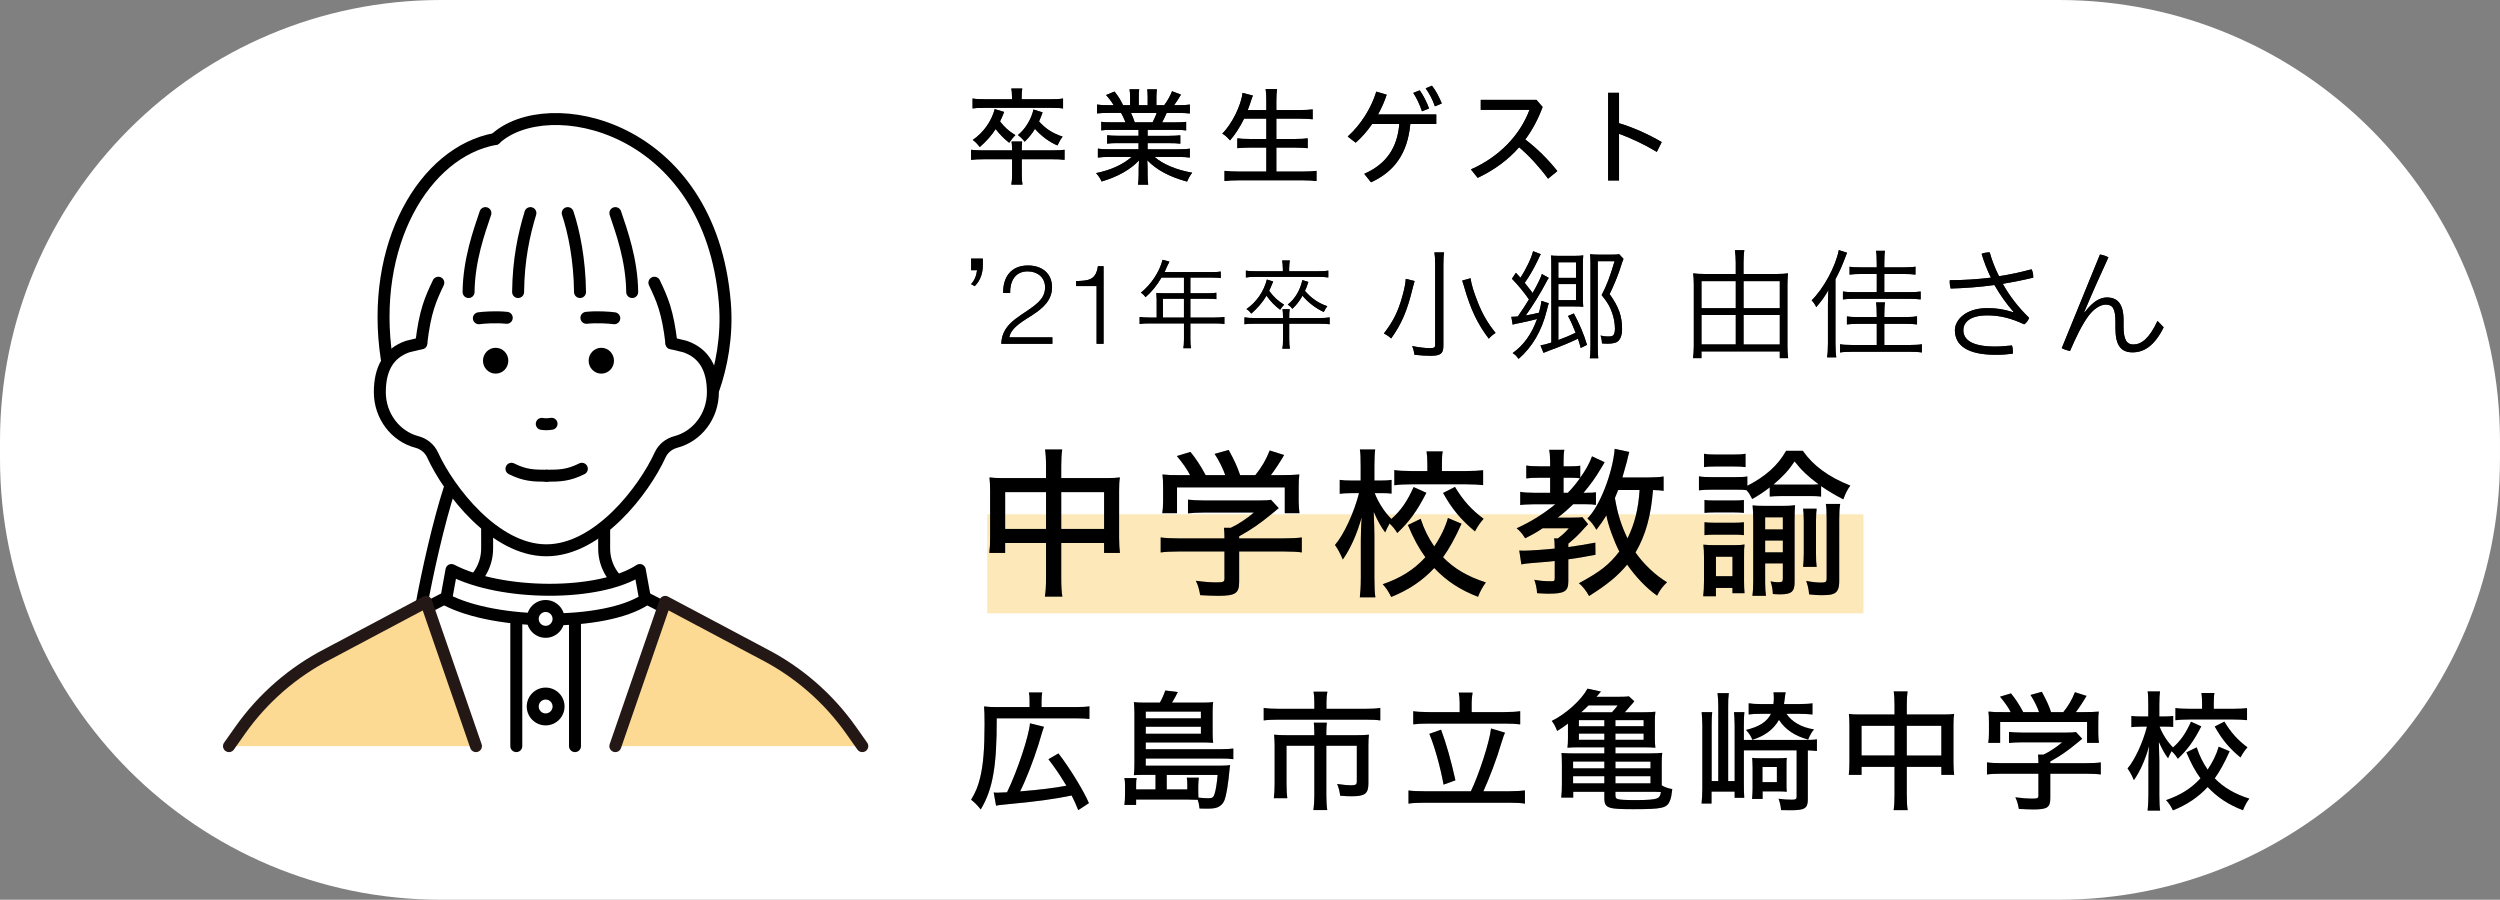 <?xml version="1.0" encoding="utf-8"?>
<!-- Generator: Adobe Illustrator 26.2.1, SVG Export Plug-In . SVG Version: 6.00 Build 0)  -->
<svg version="1.1" xmlns="http://www.w3.org/2000/svg" xmlns:xlink="http://www.w3.org/1999/xlink" x="0px" y="0px"
	 viewBox="0 0 227.46 81.862" style="enable-background:new 0 0 227.46 81.862;" xml:space="preserve">
<rect x="0" y="0" width="227.46" height="81.862" fill="#808080" stroke="none"/>
<style type="text/css">
	.st0{fill:#FFFFFF;}
	.st1{fill:#FDE8BA;}
	.st2{fill:none;stroke:#000000;stroke-width:1.089;stroke-linecap:round;stroke-miterlimit:10;}
	.st3{fill:#FFFFFF;stroke:#000000;stroke-width:1.089;stroke-linecap:round;stroke-miterlimit:10;}
	.st4{fill:#FFFFFF;stroke:#000000;stroke-width:1.089;stroke-linecap:round;stroke-linejoin:round;stroke-miterlimit:10;}
	.st5{fill:#FCDA94;stroke:#231815;stroke-width:1.089;stroke-linecap:round;stroke-linejoin:round;stroke-miterlimit:10;}
	.st6{opacity:0.3;}
	.st7{opacity:0.8;}
</style>
<g id="レイヤー_1">
	<path class="st0" d="M187.332,81.862H40.128C17.966,81.862,0,63.896,0,41.734V40.128C0,17.966,17.966,0,40.128,0
		h147.203c22.162,0,40.128,17.966,40.128,40.128v1.605
		C227.46,63.896,209.494,81.862,187.332,81.862z"/>
	<rect x="89.816" y="46.793" class="st1" width="79.728" height="9.008"/>
	<g>
		<g>
			<path d="M93.674,63.711c0-0.337-0.013-0.469-0.061-0.708h1.212
				c-0.036,0.18-0.06,0.42-0.06,0.72v0.611h3.036c0.611,0,1.044-0.023,1.319-0.071
				v1.151c-0.275-0.035-0.659-0.06-1.319-0.06h-7.116
				c0.012,4.392-0.36,6.456-1.452,8.292c-0.444-0.528-0.504-0.576-0.876-0.888
				c0.42-0.696,0.624-1.2,0.828-2.028c0.276-1.164,0.396-2.58,0.396-4.86
				c0-0.744-0.012-1.235-0.048-1.596c0.36,0.048,0.708,0.06,1.212,0.06h2.929V63.711z
				 M90.41,72.099c0.145,0.023,0.217,0.023,0.324,0.023c0.108,0,0.372-0.012,0.888-0.035
				c0.925-1.885,2.005-5.137,2.089-6.276l1.271,0.312
				c-0.084,0.252-0.096,0.288-0.156,0.469c-0.023,0.084-0.144,0.491-0.359,1.199
				c-0.456,1.44-1.141,3.204-1.656,4.213c1.812-0.145,3.216-0.324,4.212-0.517l-0.06-0.107
				l-0.072-0.108c-0.456-0.768-1.008-1.56-1.5-2.196l0.912-0.527
				c1.056,1.367,2.315,3.443,2.771,4.523l-0.972,0.636
				c-0.24-0.6-0.336-0.804-0.6-1.332c-1.549,0.324-3.229,0.553-5.797,0.792
				c-0.827,0.084-0.876,0.084-1.079,0.133L90.41,72.099z"/>
			<path d="M105.134,70.502h-1.008c-0.504,0-0.601,0-0.96,0.023
				c0.036-0.264,0.048-0.683,0.048-1.15v-4.501c0-0.336-0.024-0.779-0.048-0.995
				c0.264,0.036,0.527,0.048,0.983,0.048h1.38c0.204-0.348,0.372-0.743,0.492-1.104
				l1.141,0.144c-0.145,0.312-0.36,0.685-0.528,0.96h2.748
				c0.456,0,0.708-0.012,0.996-0.048c-0.036,0.275-0.048,0.455-0.048,0.839v1.981
				c0,0.323,0.012,0.623,0.048,0.887c-0.384-0.024-0.564-0.036-0.973-0.036h-5.159v0.613
				h6.863c0.444,0,0.876-0.024,1.104-0.06v0.971c-0.336-0.049-0.612-0.061-1.128-0.061
				h-6.84v0.649h6.779c0.372,0,0.685-0.012,0.9-0.048
				c-0.024,0.107-0.024,0.12-0.036,0.228c-0.156,1.631-0.312,2.544-0.492,2.987
				c-0.12,0.301-0.359,0.528-0.66,0.637c-0.216,0.084-0.479,0.107-1.008,0.107
				c-0.168,0-0.3,0-0.588-0.013c-0.06-0.468-0.084-0.54-0.168-0.792
				c-0.432-0.012-0.756-0.023-0.984-0.023h-4.619v0.491h-1.068
				c0.036-0.252,0.06-0.575,0.06-0.959v-0.779c0-0.3-0.012-0.479-0.06-0.708h1.116
				c-0.036,0.192-0.048,0.324-0.048,0.601v0.432h1.764V70.502z M109.262,65.356v-0.613
				h-5.016v0.613H109.262z M104.247,66.759h5.016v-0.637h-5.016V66.759z M108.026,71.824v-0.457
				c0-0.264-0.012-0.42-0.048-0.611h1.092c-0.023,0.18-0.035,0.42-0.048,0.708v0.588
				c0,0.216,0,0.348,0.013,0.516c0.3,0.036,0.623,0.06,0.899,0.06
				c0.36,0,0.48-0.071,0.576-0.407c0.108-0.336,0.204-0.924,0.276-1.717h-4.633v1.321
				H108.026z"/>
			<path d="M119.583,63.855c0-0.372-0.036-0.768-0.072-0.924h1.26
				c-0.048,0.216-0.084,0.576-0.084,0.924v0.636h3.469c0.588,0,1.104-0.023,1.428-0.084
				v1.141c-0.3-0.049-0.696-0.072-1.393-0.072h-7.823c-0.504,0-1.104,0.023-1.393,0.072
				v-1.141c0.36,0.061,0.864,0.084,1.416,0.084h3.192V63.855z M119.583,66.639
				c0-0.349-0.024-0.636-0.048-0.889h1.188c-0.023,0.145-0.048,0.456-0.048,0.9v0.24
				h2.748c0.492,0,0.828-0.012,1.128-0.048c-0.036,0.264-0.048,0.588-0.048,0.996v3.42
				c0,0.947-0.3,1.188-1.5,1.188c-0.348,0-0.456,0-1.068-0.048
				c-0.06-0.444-0.107-0.648-0.275-1.068c0.527,0.072,0.96,0.12,1.212,0.12
				c0.468,0,0.576-0.06,0.576-0.348v-3.252h-2.772v4.488c0,0.552,0.024,0.983,0.084,1.367
				h-1.26c0.06-0.42,0.084-0.84,0.084-1.367v-4.488h-2.532v3.444
				c0,0.611,0.024,0.995,0.072,1.331h-1.225c0.049-0.359,0.072-0.815,0.072-1.331v-3.456
				c0-0.336-0.023-0.732-0.048-0.996c0.3,0.036,0.696,0.048,1.176,0.048h2.484V66.639z"/>
			<path d="M133.826,71.991c0.708-1.439,1.704-4.487,1.836-5.712l1.272,0.384
				c-0.097,0.204-0.12,0.252-0.349,0.984c-0.384,1.332-1.092,3.192-1.62,4.344h2.364
				c0.528,0,1.14-0.036,1.416-0.072v1.2c-0.348-0.06-0.744-0.084-1.416-0.084h-7.716
				c-0.672,0-1.128,0.024-1.464,0.084v-1.2c0.3,0.049,0.888,0.072,1.464,0.072H133.826z
				 M132.805,63.939c0-0.348-0.023-0.636-0.084-0.924h1.261
				c-0.048,0.24-0.084,0.636-0.084,0.912v0.863h2.964c0.636,0,1.14-0.035,1.452-0.084
				v1.2c-0.36-0.048-0.805-0.072-1.452-0.072h-6.864c-0.647,0-1.068,0.024-1.416,0.072
				v-1.2c0.288,0.049,0.78,0.084,1.416,0.084h2.808V63.939z M131.114,66.387
				c0.504,1.38,0.876,2.688,1.308,4.607l-1.08,0.396
				c-0.275-1.536-0.815-3.492-1.296-4.62L131.114,66.387z"/>
			<path d="M149.51,64.803c0.504,0,0.804-0.012,1.104-0.048
				c-0.036,0.3-0.048,0.468-0.048,0.887v1.525c0,0.407,0.012,0.563,0.048,0.863
				c-0.24-0.024-0.66-0.036-1.056-0.036h-2.58v0.553h3.156
				c0.407,0,0.876-0.023,1.104-0.048c-0.036,0.228-0.048,0.503-0.048,0.995v1.957
				c0.228,0.155,0.576,0.275,0.96,0.347c-0.084,0.648-0.096,0.721-0.192,0.997
				c-0.275,0.731-0.647,0.827-3.372,0.827c-1.199,0-1.775-0.035-2.088-0.132
				c-0.42-0.144-0.527-0.324-0.527-0.912v-0.54h-2.832v0.528h-1.093
				c0.049-0.385,0.061-0.744,0.061-1.259v-1.802c-0.012-0.6-0.012-0.815-0.036-0.995
				c0.264,0.024,0.72,0.036,1.044,0.036h2.856v-0.553h-2.316
				c-0.432,0-0.768,0.012-1.044,0.036c0.036-0.288,0.048-0.491,0.048-0.863v-1.332
				c-0.348,0.265-0.552,0.408-0.984,0.671c-0.144-0.383-0.275-0.635-0.491-0.912
				c1.296-0.635,2.699-1.907,3.252-2.938l1.224,0.264
				c-0.096,0.108-0.24,0.276-0.408,0.48h1.836c0.588,0,0.937-0.013,1.116-0.048
				l0.492,0.455c-0.06,0.071-0.084,0.096-0.12,0.144
				c-0.012,0.012-0.048,0.048-0.084,0.107l-0.084,0.084
				c-0.3,0.361-0.468,0.541-0.576,0.661H149.51z M143.126,69.29v0.613h2.845v-0.613
				H143.126z M143.126,70.622v0.649h2.845v-0.649H143.126z M145.97,65.522h-2.316v0.554h2.316
				V65.522z M145.97,66.746h-2.316v0.565h2.316V66.746z M146.666,64.803
				c0.3-0.336,0.336-0.385,0.517-0.625h-2.652c-0.252,0.253-0.408,0.396-0.66,0.625H146.666z
				 M146.978,66.075h2.567v-0.554h-2.567V66.075z M146.978,67.312h2.567v-0.565h-2.567V67.312z
				 M150.17,69.904v-0.613h-3.191v0.613H150.17z M150.17,71.272v-0.649h-3.191v0.649H150.17z
				 M146.978,72.326c0,0.252,0.048,0.336,0.24,0.384c0.203,0.061,0.636,0.085,1.668,0.085
				c1.044,0,1.619-0.049,1.884-0.156c0.204-0.084,0.3-0.24,0.348-0.577
				c-0.24-0.012-0.528-0.023-0.888-0.023h-3.252V72.326z"/>
			<path d="M156.338,64.383c0-0.54-0.023-0.96-0.072-1.32h1.031
				c-0.048,0.384-0.072,0.768-0.061,1.296v6.708h0.59v-5.076
				c-0.012-0.563-0.024-0.912-0.061-1.2h0.947c-0.036,0.265-0.048,0.624-0.048,1.188
				v1.344h5.484c0.6,0,0.888-0.012,1.163-0.06v1.067
				c-0.239-0.035-0.527-0.048-0.828-0.06v4.464c0,0.816-0.287,0.984-1.571,0.984
				c-0.229,0-0.3,0-0.863-0.013c-0.024-0.336-0.108-0.72-0.228-1.031
				c0.419,0.06,0.803,0.084,1.188,0.084c0.372,0,0.456-0.048,0.456-0.276v-4.212h-4.801v3
				c0,0.528,0.012,1.032,0.036,1.32h-0.875v-0.564h-2.102v1.08h-0.91
				c0.036-0.252,0.072-0.876,0.072-1.344v-5.772c-0.013-0.504-0.024-0.828-0.061-1.2
				h0.959c-0.036,0.349-0.049,0.637-0.049,1.188v5.088h0.602V64.383z M162.542,64.947
				c0.492,0.744,1.393,1.248,2.508,1.416c-0.18,0.192-0.336,0.456-0.54,0.924
				c-1.223-0.336-2.063-0.899-2.65-1.788c-0.528,0.889-1.262,1.44-2.424,1.812
				c-0.108-0.3-0.312-0.612-0.577-0.9c1.212-0.288,1.908-0.744,2.269-1.464h-0.961
				c-0.432,0-0.743,0.012-1.067,0.061v-1.021c0.301,0.048,0.648,0.072,1.115,0.072h1.141
				c0.024-0.264,0.036-0.36,0.036-0.552c0-0.229-0.023-0.42-0.036-0.517h1.115
				c-0.036,0.12-0.048,0.24-0.096,0.624c-0.012,0.132-0.024,0.192-0.06,0.444h1.381
				c0.419,0,0.982-0.024,1.21-0.072v1.021c-0.407-0.036-0.731-0.061-1.187-0.061H162.542z
				 M162.542,71.162c-0.013,0.385,0.012,0.732,0.023,0.876
				c-0.216-0.023-0.467-0.035-0.826-0.035h-1.369v0.684h-0.959
				c0.024-0.229,0.048-0.648,0.048-0.937v-1.884c-0.012-0.479-0.012-0.576-0.036-0.912
				c0.192,0.024,0.456,0.036,0.887,0.036h1.357c0.443,0,0.695-0.012,0.898-0.036
				c-0.012,0.168-0.036,0.54-0.023,0.925V71.162z M160.357,71.162h1.31v-1.38h-1.31V71.162
				z"/>
			<path d="M172.371,64.166c0-0.624-0.024-0.899-0.072-1.26h1.26
				c-0.048,0.3-0.071,0.72-0.071,1.225v0.876h3.312c0.456,0,0.732-0.013,0.996-0.049
				c-0.048,0.301-0.061,0.54-0.061,0.996v3.433c0,0.479,0.024,0.792,0.061,1.116h-1.164
				v-0.732h-3.144v2.52c0,0.673,0.023,1.08,0.084,1.416h-1.284
				c0.06-0.372,0.084-0.72,0.084-1.416v-2.52h-3v0.732h-1.164
				c0.048-0.385,0.06-0.648,0.06-1.116v-3.433c0-0.432-0.012-0.659-0.048-0.996
				c0.264,0.036,0.564,0.049,0.984,0.049h3.168V64.166z M169.371,66.038v2.7h3v-2.7
				H169.371z M176.63,68.739v-2.7h-3.144v2.7H176.63z"/>
			<path d="M186.543,72.615c0,0.853-0.264,1.032-1.56,1.032c-0.276,0-0.9-0.024-1.296-0.048
				c-0.097-0.504-0.168-0.744-0.324-1.057c0.6,0.084,1.104,0.12,1.488,0.12
				c0.527,0,0.611-0.036,0.611-0.275v-1.992h-3.324c-0.54,0-1.067,0.023-1.355,0.072
				v-1.104c0.312,0.048,0.78,0.072,1.344,0.072h3.336v-0.132
				c0-0.24-0.012-0.433-0.036-0.648h0.504c0.54-0.252,1.177-0.672,1.692-1.116h-3.684
				c-0.48,0-0.841,0.024-1.152,0.061v-1.008c0.276,0.035,0.72,0.06,1.176,0.06h4.032
				c0.432,0,0.708-0.012,0.888-0.048l0.564,0.612l-0.204,0.168
				c-0.024,0.023-0.096,0.084-0.216,0.18c-1.044,0.852-1.561,1.2-2.484,1.716v0.156
				h3.229c0.588,0,1.08-0.024,1.367-0.072v1.104c-0.239-0.049-0.815-0.072-1.367-0.072
				h-3.229V72.615z M182.943,64.79c-0.252-0.479-0.528-0.863-0.973-1.403l0.996-0.3
				c0.372,0.443,0.756,1.02,1.116,1.703h1.44c-0.133-0.407-0.492-1.14-0.78-1.56
				l1.032-0.288c0.407,0.744,0.636,1.236,0.84,1.848h1.116
				c0.479-0.6,0.779-1.115,1.056-1.812l1.056,0.336
				c-0.228,0.408-0.708,1.14-0.972,1.476h0.672c0.696,0,0.972-0.012,1.416-0.048
				c-0.036,0.288-0.048,0.517-0.048,0.973v0.996c0,0.275,0.024,0.623,0.06,0.876h-1.08
				v-1.896h-7.907v1.896h-1.08c0.036-0.204,0.06-0.576,0.06-0.876v-0.996
				c0-0.456-0.012-0.685-0.048-0.973c0.528,0.048,0.564,0.048,1.38,0.048H182.943z"/>
			<path d="M200.282,66.087c-0.696,1.355-1.248,2.111-2.136,2.951
				c-0.168-0.275-0.312-0.456-0.564-0.695c-0.132,0.228-0.191,0.348-0.324,0.647
				c-0.312-0.408-0.563-0.876-0.84-1.5c0,0.181,0.013,0.324,0.013,0.372
				c0.023,0.588,0.023,0.636,0.035,1.38v3.097c0,0.647,0.024,1.115,0.072,1.416h-1.14
				c0.036-0.288,0.072-0.841,0.072-1.416v-2.772c0-0.516,0.023-1.08,0.06-1.68
				c-0.336,1.212-0.816,2.292-1.38,3.096c-0.216-0.492-0.336-0.72-0.576-1.068
				c0.648-0.743,1.404-2.376,1.764-3.804h-0.54c-0.42,0-0.659,0.024-0.876,0.048v-1.02
				c0.217,0.036,0.492,0.048,0.876,0.048h0.66v-1.056c0-0.624-0.012-0.973-0.06-1.225
				h1.128c-0.036,0.216-0.061,0.66-0.061,1.212v1.068h0.528
				c0.349,0,0.504-0.012,0.732-0.048v1.008c-0.216-0.024-0.384-0.036-0.721-0.036h-0.516
				c0.24,0.648,0.72,1.404,1.224,1.896c0.696-0.612,1.164-1.296,1.633-2.341
				L200.282,66.087z M202.862,68.355c-0.492,1.092-0.888,1.8-1.356,2.46
				c0.78,0.816,1.812,1.428,3.145,1.848c-0.216,0.288-0.42,0.648-0.576,1.057
				c-1.355-0.528-2.292-1.152-3.216-2.112c-0.84,0.912-1.872,1.608-3.156,2.124
				c-0.18-0.372-0.372-0.672-0.624-0.936c1.32-0.456,2.269-1.045,3.132-1.98
				c-0.479-0.66-0.852-1.344-1.283-2.364l0.936-0.456
				c0.252,0.769,0.564,1.393,0.996,2.028c0.444-0.648,0.815-1.404,1.008-2.088
				L202.862,68.355z M200.354,63.95c0-0.396-0.024-0.66-0.061-0.899h1.188
				c-0.048,0.216-0.061,0.504-0.061,0.876v0.563h1.752c0.517,0,0.961-0.023,1.272-0.06
				v1.092c-0.288-0.036-0.804-0.06-1.272-0.06h-3.983c-0.492,0-0.972,0.023-1.26,0.071
				v-1.116c0.252,0.049,0.779,0.072,1.26,0.072h1.164V63.95z M202.381,65.655
				c0.589,0.984,1.225,1.692,2.101,2.34c-0.252,0.288-0.396,0.492-0.636,0.924
				c-1.021-0.852-1.668-1.619-2.341-2.819L202.381,65.655z"/>
		</g>
		<g>
			<path d="M95.172,42.456c0-0.773-0.029-1.115-0.089-1.562h1.562
				c-0.06,0.372-0.09,0.893-0.09,1.518v1.086h4.106c0.565,0,0.907-0.016,1.234-0.06
				c-0.06,0.372-0.074,0.669-0.074,1.234v4.255c0,0.596,0.03,0.982,0.074,1.384h-1.442
				v-0.907h-3.898v3.124c0,0.833,0.03,1.339,0.104,1.756h-1.592
				c0.074-0.462,0.104-0.893,0.104-1.756v-3.124h-3.719v0.907h-1.443
				c0.06-0.476,0.074-0.804,0.074-1.384v-4.255c0-0.535-0.015-0.818-0.06-1.234
				c0.327,0.044,0.699,0.06,1.221,0.06h3.927V42.456z M91.454,44.778v3.348h3.719v-3.348
				H91.454z M100.455,48.125v-3.348h-3.898v3.348H100.455z"/>
			<path d="M112.743,52.93c0,1.057-0.327,1.279-1.935,1.279c-0.342,0-1.115-0.029-1.606-0.059
				c-0.119-0.625-0.208-0.923-0.401-1.31c0.743,0.104,1.368,0.148,1.845,0.148
				c0.654,0,0.759-0.044,0.759-0.342v-2.47h-4.121c-0.67,0-1.324,0.029-1.682,0.089
				v-1.368c0.387,0.06,0.967,0.089,1.666,0.089h4.137v-0.163
				c0-0.298-0.016-0.536-0.045-0.804h0.625c0.669-0.312,1.458-0.833,2.098-1.384h-4.567
				c-0.596,0-1.042,0.03-1.429,0.074v-1.249c0.343,0.044,0.893,0.074,1.458,0.074h4.999
				c0.536,0,0.878-0.015,1.101-0.06l0.699,0.759l-0.253,0.208
				c-0.029,0.03-0.118,0.104-0.268,0.224c-1.294,1.056-1.934,1.487-3.079,2.127v0.193
				h4.002c0.729,0,1.339-0.029,1.696-0.089v1.368c-0.298-0.06-1.012-0.089-1.696-0.089
				h-4.002V52.93z M108.279,43.23c-0.312-0.595-0.654-1.07-1.205-1.74l1.235-0.372
				c0.461,0.55,0.938,1.264,1.384,2.112h1.785c-0.164-0.506-0.61-1.413-0.967-1.934
				l1.279-0.357c0.506,0.922,0.788,1.532,1.041,2.291h1.384
				c0.595-0.743,0.967-1.383,1.31-2.246l1.309,0.417
				c-0.282,0.506-0.878,1.413-1.205,1.829h0.833c0.863,0,1.205-0.015,1.756-0.059
				c-0.045,0.356-0.06,0.64-0.06,1.205v1.234c0,0.342,0.03,0.773,0.074,1.086h-1.339
				v-2.351h-9.804v2.351h-1.339c0.044-0.253,0.074-0.714,0.074-1.086v-1.234
				c0-0.565-0.016-0.849-0.06-1.205c0.654,0.059,0.699,0.059,1.711,0.059H108.279z"/>
			<path d="M129.777,44.837c-0.862,1.681-1.547,2.618-2.647,3.659
				c-0.209-0.342-0.388-0.564-0.699-0.862c-0.164,0.282-0.238,0.432-0.402,0.804
				c-0.387-0.506-0.699-1.087-1.041-1.86c0,0.224,0.015,0.402,0.015,0.461
				c0.029,0.729,0.029,0.789,0.045,1.711v3.839c0,0.804,0.029,1.384,0.089,1.756h-1.413
				c0.045-0.357,0.089-1.042,0.089-1.756v-3.437c0-0.64,0.03-1.339,0.074-2.083
				c-0.416,1.503-1.012,2.842-1.711,3.838c-0.268-0.609-0.416-0.893-0.714-1.323
				c0.804-0.923,1.741-2.946,2.188-4.717h-0.67c-0.521,0-0.818,0.03-1.086,0.06V43.661
				c0.268,0.045,0.61,0.06,1.086,0.06h0.818v-1.309c0-0.774-0.015-1.205-0.074-1.518
				h1.398c-0.045,0.268-0.074,0.818-0.074,1.502v1.324h0.654
				c0.432,0,0.625-0.015,0.907-0.06v1.25c-0.268-0.03-0.476-0.045-0.893-0.045h-0.64
				c0.298,0.804,0.893,1.741,1.518,2.351c0.863-0.759,1.443-1.606,2.023-2.9
				L129.777,44.837z M132.976,47.649c-0.61,1.354-1.102,2.231-1.682,3.05
				c0.967,1.012,2.247,1.771,3.898,2.291c-0.269,0.357-0.521,0.804-0.715,1.31
				c-1.681-0.654-2.841-1.429-3.986-2.618c-1.042,1.13-2.321,1.993-3.913,2.633
				c-0.224-0.461-0.461-0.833-0.773-1.16c1.636-0.565,2.812-1.295,3.883-2.455
				c-0.596-0.818-1.057-1.666-1.592-2.931l1.16-0.565c0.312,0.952,0.699,1.726,1.235,2.515
				c0.55-0.804,1.011-1.741,1.249-2.589L132.976,47.649z M129.867,42.189
				c0-0.491-0.03-0.818-0.074-1.116h1.473c-0.06,0.268-0.074,0.625-0.074,1.086v0.699
				h2.172c0.64,0,1.19-0.03,1.577-0.075v1.354c-0.357-0.045-0.997-0.074-1.577-0.074
				h-4.939c-0.61,0-1.205,0.029-1.563,0.089v-1.384c0.312,0.06,0.968,0.09,1.563,0.09
				h1.443V42.189z M132.38,44.301c0.729,1.221,1.518,2.098,2.604,2.901
				c-0.312,0.357-0.49,0.61-0.788,1.146c-1.265-1.057-2.068-2.009-2.901-3.496
				L132.38,44.301z"/>
			<path d="M139.61,45.878c-0.684,0.015-1.056,0.03-1.294,0.074v-1.205
				c0.238,0.06,0.773,0.09,1.324,0.09h1.398v-1.369h-0.982
				c-0.55,0-0.893,0.015-1.189,0.06v-1.175c0.253,0.044,0.58,0.074,1.205,0.074h0.967
				v-0.461c-0.015-0.432-0.03-0.759-0.09-1.042h1.384
				c-0.06,0.238-0.074,0.594-0.074,1.056v0.446h0.625c0.416,0,0.714-0.015,0.893-0.06v1.101
				c0.506-0.699,0.878-1.398,1.071-1.949l1.146,0.536l-0.134,0.238l-0.283,0.461
				c-0.401,0.685-0.862,1.324-1.502,2.083h0.208c0.506,0,0.699-0.015,0.923-0.045v1.146
				c-0.253-0.045-0.506-0.06-0.923-0.06h-1.146c-0.461,0.446-0.848,0.789-1.413,1.22
				h1.309c0.565,0,0.759-0.015,0.938-0.044l0.521,0.64c-0.06,0.06-0.163,0.163-0.297,0.312
				c-0.491,0.565-0.952,1.012-1.503,1.458v0.312c1.026-0.149,1.398-0.209,2.455-0.402
				l0.015,1.102c-1.086,0.208-1.532,0.282-2.47,0.416v1.994
				c0,0.922-0.343,1.13-1.8,1.13c-0.298,0-0.536-0.015-1.042-0.044
				c-0.015-0.357-0.104-0.833-0.253-1.22c0.551,0.104,0.967,0.134,1.577,0.134
				c0.238,0,0.282-0.045,0.282-0.312v-1.532l-0.535,0.059l-1.25,0.104
				c-0.223,0.015-0.401,0.03-0.521,0.045c-0.268,0.015-0.535,0.06-0.729,0.104
				l-0.193-1.264c0.163,0.015,0.356,0.015,0.446,0.015c0.446,0,1.845-0.09,2.781-0.193
				c-0.015-0.596-0.015-0.729-0.06-0.923h0.343c0.446-0.342,0.669-0.535,0.997-0.922
				h-2.381c-0.506,0.342-0.922,0.58-1.592,0.907c-0.238-0.401-0.461-0.654-0.773-0.907
				c1.309-0.596,2.38-1.265,3.525-2.188H139.61z M142.645,44.837
				c0.387-0.387,0.789-0.878,1.102-1.324c-0.179-0.03-0.477-0.045-0.774-0.045h-0.714
				v1.369H142.645z M151.364,44.659c-0.312-0.045-0.477-0.06-0.968-0.074
				c-0.178,2.32-0.669,4.121-1.592,5.683c0.759,1.086,1.845,2.098,2.871,2.708
				c-0.387,0.357-0.684,0.759-0.907,1.22c-0.967-0.685-1.919-1.681-2.723-2.826
				c-0.833,1.012-1.8,1.814-3.466,2.856c-0.224-0.432-0.625-0.938-0.923-1.161
				c1.949-1.056,2.752-1.681,3.675-2.886c-0.506-0.997-1.012-2.381-1.175-3.288
				c-0.224,0.372-0.551,0.848-0.908,1.31c-0.312-0.521-0.446-0.685-0.818-1.026
				c1.116-1.102,2.291-4.106,2.484-6.338l1.324,0.283
				c-0.044,0.149-0.06,0.208-0.089,0.327c-0.015,0.045-0.06,0.238-0.134,0.565
				c-0.164,0.596-0.298,1.086-0.402,1.429h2.307c0.654,0,1.146-0.03,1.443-0.09V44.659z
				 M147.227,44.584c-0.163,0.401-0.208,0.521-0.297,0.729
				c0.253,1.458,0.55,2.425,1.146,3.675c0.654-1.324,0.996-2.707,1.101-4.403H147.227z"/>
			<path d="M161.017,44.345c-0.521,0.401-1.011,0.729-1.591,1.057
				c-0.208-0.402-0.298-0.551-0.521-0.804c-0.269-0.045-0.446-0.045-0.966-0.045h-2.232
				c-0.49,0-0.803,0.016-1.13,0.06v-1.277c0.298,0.06,0.595,0.074,1.13,0.074h2.143
				c0.595,0,0.862-0.015,1.13-0.061v0.849c1.681-0.863,2.798-1.875,3.527-3.184h1.518
				c0.951,1.368,2.365,2.395,4.327,3.168c-0.253,0.328-0.431,0.685-0.64,1.25
				c-0.729-0.372-1.352-0.744-2.022-1.205v0.952c-0.402-0.045-0.536-0.045-1.101-0.045
				h-2.498c-0.521,0-0.686,0.016-1.073,0.045V44.345z M154.963,54.253
				c0.045-0.327,0.075-0.893,0.075-1.441v-2.01c0-0.55-0.016-0.877-0.06-1.248
				c0.341,0.029,0.564,0.045,1.01,0.045h1.816c0.46,0,0.698-0.016,0.921-0.06
				c-0.045,0.371-0.045,0.46-0.045,1.158v2.188c0,0.505,0.015,0.653,0.045,1.085h-1.1
				v-0.477h-1.504v0.759H154.963z M155.039,41.283c0.341,0.06,0.563,0.074,1.144,0.074h1.489
				c0.564,0,0.802-0.015,1.144-0.074v1.218c-0.356-0.045-0.564-0.06-1.144-0.06h-1.489
				c-0.506,0-0.877,0.015-1.144,0.06V41.283z M155.083,45.492
				c0.253,0.03,0.445,0.045,0.95,0.045h1.698c0.46,0,0.683-0.015,0.936-0.045v1.174
				c-0.268-0.03-0.461-0.045-0.936-0.045h-1.698c-0.415,0-0.713,0.015-0.95,0.045V45.492z
				 M155.083,47.516c0.282,0.029,0.505,0.045,0.95,0.045h1.698
				c0.445,0,0.668-0.016,0.936-0.045v1.174c-0.387-0.045-0.445-0.045-0.95-0.045h-1.684
				c-0.431,0-0.668,0.015-0.95,0.045V47.516z M156.123,52.425h1.504v-1.771h-1.504V52.425z
				 M160.6,52.975c0,0.551,0.03,0.893,0.075,1.234h-1.233
				c0.045-0.297,0.074-0.743,0.074-1.264v-5.609c0-0.58-0.015-0.922-0.06-1.354
				c0.253,0.029,0.49,0.045,1.174,0.045h1.52c0.549,0,0.891-0.016,1.173-0.06
				c-0.029,0.312-0.044,0.729-0.044,1.398v5.623c0,0.833-0.298,1.086-1.278,1.086
				c-0.224,0-0.388,0-0.7-0.029c-0.015-0.432-0.074-0.744-0.208-1.146
				c0.268,0.045,0.491,0.074,0.655,0.074c0.402,0,0.462-0.045,0.462-0.327v-1.384h-1.609
				V52.975z M162.21,48.169v-1.101h-1.609v1.101H162.21z M162.21,50.252v-1.071h-1.609
				v1.071H162.21z M164.588,44.093c0.387,0,0.595,0,0.877-0.029
				c-1.011-0.76-1.546-1.266-2.187-2.083c-0.521,0.787-1.055,1.368-1.919,2.098
				c0.179,0.015,0.372,0.015,0.73,0.015H164.588z M165.287,46.28
				c-0.029,0.223-0.06,0.625-0.06,1.072v3.004c0,0.536,0.015,0.894,0.06,1.221h-1.233
				c0.03-0.253,0.061-0.789,0.061-1.221v-2.989c0-0.402-0.03-0.879-0.061-1.087H165.287z
				 M167.34,52.841c0,0.64-0.119,0.952-0.416,1.131c-0.238,0.134-0.521,0.179-1.235,0.179
				c-0.298,0-0.625-0.016-1.086-0.075c-0.044-0.476-0.118-0.803-0.267-1.22
				c0.639,0.119,0.98,0.148,1.397,0.148c0.373,0,0.462-0.074,0.462-0.356v-5.431
				c0-0.669-0.015-0.981-0.074-1.368h1.308c-0.06,0.312-0.089,0.759-0.089,1.354V52.841z"/>
		</g>
		<g>
			<g>
				<path d="M88.354,25.85c0.295-0.312,0.491-0.768,0.544-1.268h-0.544v-1.052h1.07v0.518
					c0,0.731-0.169,1.41-0.74,1.99L88.354,25.85z"/>
				<path d="M95.748,31.279h-4.646c0.051-2.1,2.197-2.614,3.398-3.815
					c0.383-0.394,0.585-0.767,0.585-1.332c0-0.918-0.727-1.443-1.584-1.443
					c-1.161,0-1.615,0.928-1.595,1.967h-0.633c-0.03-1.453,0.724-2.502,2.258-2.502
					c1.23,0,2.187,0.676,2.187,1.987c0,1.181-0.854,1.917-1.773,2.512
					c-0.686,0.464-1.947,1.09-2.118,2.038h3.922V31.279z"/>
				<path d="M97.908,25.575c1.109-0.04,1.795-0.06,1.986-1.357h0.512v7.06h-0.633V26.029
					h-1.865V25.575z"/>
				<path d="M105.238,27.172c0-0.169-0.009-0.348-0.026-0.518
					c0.134,0.018,0.411,0.027,0.625,0.027h1.884v-1.428h-2.045
					c-0.446,0.75-0.91,1.321-1.455,1.785c-0.134-0.188-0.249-0.304-0.419-0.411
					c0.928-0.732,1.705-1.91,1.973-2.99l0.625,0.169c-0.036,0.062-0.062,0.116-0.116,0.232
					c-0.026,0.045-0.054,0.107-0.089,0.179l-0.179,0.402l-0.062,0.134h4.329
					c0.366,0,0.58-0.009,0.785-0.045v0.589c-0.178-0.027-0.419-0.044-0.785-0.044h-1.981
					v1.428h1.58c0.356,0,0.571-0.009,0.785-0.045v0.58
					c-0.188-0.026-0.473-0.036-0.776-0.036h-1.589v1.714h2.214
					c0.41,0,0.66-0.018,0.884-0.053v0.634c-0.224-0.036-0.5-0.054-0.884-0.054h-2.214
					v1.446c0,0.375,0.018,0.616,0.062,0.812h-0.696c0.035-0.178,0.054-0.428,0.054-0.812
					v-1.446h-3.151c-0.384,0-0.66,0.018-0.884,0.054V28.841
					c0.224,0.036,0.482,0.053,0.884,0.053h0.669V27.172z M107.72,28.894v-1.714h-1.911
					v1.714H107.72z"/>
				<path d="M117.299,30.903c0,0.375,0.018,0.607,0.062,0.821h-0.688
					c0.045-0.214,0.062-0.429,0.062-0.812v-1.464h-2.518c-0.491,0-0.768,0.018-0.99,0.053
					v-0.625c0.231,0.044,0.544,0.062,0.99,0.062h2.518v-0.089
					c0-0.277-0.018-0.58-0.045-0.714h0.651c-0.035,0.206-0.044,0.366-0.044,0.706v0.098
					h2.678c0.455,0,0.776-0.018,1-0.062v0.625c-0.232-0.036-0.518-0.053-1-0.053h-2.678
					V30.903z M116.719,24.44c0-0.268-0.027-0.571-0.062-0.741h0.696
					c-0.036,0.161-0.062,0.464-0.062,0.741v0.241h2.588c0.402,0,0.759-0.018,0.974-0.062v0.625
					c-0.179-0.036-0.509-0.053-0.964-0.053h-5.57c-0.509,0-0.777,0.018-0.964,0.053v-0.625
					c0.223,0.044,0.571,0.062,0.973,0.062h2.393V24.44z M115.836,25.61
					c-0.179,0.455-0.259,0.625-0.366,0.848c0.41,0.562,0.821,0.937,1.365,1.267
					c-0.205,0.224-0.24,0.268-0.365,0.456c-0.509-0.384-0.83-0.723-1.241-1.276
					c-0.366,0.607-0.776,1.089-1.384,1.633c-0.116-0.169-0.268-0.312-0.438-0.419
					c0.92-0.634,1.58-1.598,1.857-2.687L115.836,25.61z M119.04,25.654
					c-0.151,0.446-0.205,0.598-0.312,0.812c0.59,0.678,1.224,1.116,2.035,1.393
					c-0.106,0.134-0.25,0.366-0.321,0.526c-0.688-0.303-1.428-0.866-1.937-1.481
					c-0.286,0.5-0.509,0.794-0.92,1.196c-0.106-0.151-0.241-0.276-0.419-0.393
					c0.651-0.491,1.124-1.294,1.33-2.223L119.04,25.654z"/>
				<path d="M128.705,25.569c-0.055,0.187-0.109,0.396-0.165,0.605
					c-0.506,2.101-1.012,3.289-1.969,4.62c-0.176-0.176-0.429-0.341-0.66-0.451
					c0.858-1.122,1.287-1.98,1.672-3.355c0.177-0.616,0.309-1.243,0.319-1.617
					L128.705,25.569z M131.389,22.962c-0.044,0.22-0.066,0.649-0.066,1.1v7.414
					c0,0.693-0.253,0.891-1.144,0.891c-0.44,0-0.88-0.022-1.485-0.088
					c-0.044-0.319-0.088-0.495-0.209-0.792c0.704,0.132,1.177,0.187,1.595,0.187
					c0.396,0,0.495-0.055,0.495-0.275v-7.348c0-0.484-0.021-0.814-0.065-1.089H131.389z
					 M133.798,25.316c0.065,0.528,0.264,1.199,0.671,2.222c0.418,1.056,0.901,1.881,1.605,2.75
					c-0.253,0.165-0.462,0.341-0.615,0.528c-1.023-1.342-1.65-2.651-2.244-4.719
					c-0.056-0.187-0.11-0.374-0.177-0.572L133.798,25.316z"/>
				<path d="M138.099,28.792c0.571-0.836,0.671-0.99,1.012-1.551
					c-0.484-0.693-1.001-1.32-1.551-1.881l0.362-0.539
					c0.242,0.253,0.298,0.319,0.407,0.451c0.484-0.704,1.023-1.826,1.155-2.42
					l0.704,0.275c-0.088,0.154-0.132,0.231-0.242,0.484
					c-0.396,0.825-0.77,1.485-1.221,2.123c0.242,0.308,0.429,0.539,0.517,0.66
					l0.1,0.132l0.099,0.143c0.473-0.836,0.748-1.408,0.847-1.738l0.627,0.352
					c-0.109,0.165-0.132,0.187-0.23,0.385c-0.495,0.957-1.254,2.189-1.87,3.036
					c0.396-0.066,0.77-0.143,1.21-0.253c0.143-0.561,0.187-0.748,0.22-1.078
					l0.671,0.22c-0.065,0.187-0.077,0.22-0.187,0.66
					c-0.462,1.87-1.32,3.322-2.563,4.4c-0.23-0.308-0.286-0.363-0.539-0.528
					c1.013-0.726,1.728-1.727,2.223-3.102c-0.363,0.099-0.924,0.231-1.782,0.407
					c-0.188,0.033-0.275,0.055-0.44,0.11l-0.121-0.715c0.154,0,0.309-0.011,0.319-0.011
					l0.154-0.011L138.099,28.792z M141.146,24.26c0-0.627,0-0.726-0.033-1.012
					c0.188,0.022,0.407,0.033,0.814,0.033h1.231c0.418,0,0.693-0.011,0.892-0.044
					c-0.022,0.231-0.033,0.517-0.033,0.913v2.816c0,0.396,0.011,0.77,0.033,0.946
					c-0.221-0.022-0.495-0.033-0.858-0.033h-1.408v3.058
					c0.683-0.253,1.045-0.407,1.573-0.66c-0.286-0.726-0.407-1.001-0.693-1.529
					l0.528-0.231c0.462,0.836,0.946,1.969,1.199,2.86l-0.572,0.286
					c-0.121-0.451-0.165-0.605-0.253-0.847c-0.759,0.363-1.551,0.693-2.607,1.078
					c-0.187,0.066-0.385,0.143-0.527,0.209l-0.275-0.682
					c0.407-0.066,0.462-0.088,0.99-0.253V24.26z M143.39,25.283v-1.419h-1.606v1.419
					H143.39z M141.784,27.306h1.606v-1.463h-1.606V27.306z M147.712,23.555
					c-0.065,0.132-0.065,0.154-0.406,1.177c-0.221,0.616-0.539,1.386-0.858,2.024
					c0.847,1.188,1.133,2.013,1.133,3.19c0,0.605-0.187,1.045-0.527,1.199
					c-0.188,0.077-0.451,0.121-0.792,0.121c-0.144,0-0.253,0-0.507-0.022
					c-0.011-0.286-0.055-0.506-0.132-0.715c0.286,0.066,0.43,0.088,0.671,0.088
					c0.286,0,0.407-0.033,0.495-0.121c0.088-0.11,0.144-0.308,0.144-0.583
					c0-0.484-0.088-0.99-0.265-1.474c-0.197-0.572-0.406-0.924-0.945-1.595
					c0.462-0.869,0.77-1.694,1.177-3.08h-1.529v7.766c0,0.506,0.022,0.891,0.044,1.067
					h-0.77c0.044-0.198,0.065-0.693,0.065-1.078v-7.568c0-0.352-0.011-0.638-0.044-0.825
					c0.221,0.033,0.474,0.044,0.814,0.044h1.089c0.44,0,0.605-0.011,0.748-0.044
					L147.712,23.555z"/>
				<path d="M161.604,24.93c0.396,0,0.824-0.022,1.077-0.055
					c-0.032,0.231-0.055,0.627-0.055,0.968v5.687c0,0.363,0.022,0.792,0.066,1.056h-0.759
					v-0.616h-7.129v0.616h-0.759c0.044-0.363,0.056-0.594,0.066-1.056v-5.698
					c0-0.363-0.022-0.682-0.055-0.957c0.23,0.033,0.648,0.055,1.056,0.055h2.815v-1.078
					c0-0.429-0.032-0.781-0.076-1.089h0.857c-0.055,0.308-0.077,0.715-0.077,1.089v1.078
					H161.604z M154.805,25.58v2.464h3.124v-2.464H154.805z M154.805,28.659v2.684h3.124v-2.684
					H154.805z M161.934,28.044v-2.464h-3.301v2.464H161.934z M161.934,31.344v-2.684h-3.301
					v2.684H161.934z"/>
				<path d="M166.313,27.702c0-0.484,0.011-0.858,0.044-1.319
					c-0.298,0.549-0.639,1.022-1.111,1.562c-0.088-0.22-0.264-0.474-0.418-0.617
					c1.1-1.077,2.188-3.089,2.475-4.575l0.748,0.242
					c-0.483,1.276-0.66,1.66-1.056,2.408v5.842c0,0.483,0.021,0.956,0.077,1.264h-0.836
					c0.055-0.33,0.077-0.726,0.077-1.286V27.702z M170.756,28.693
					c0-0.594-0.021-0.925-0.065-1.178h0.813c-0.044,0.231-0.065,0.572-0.065,1.178v0.154
					h1.969c0.473,0,0.792-0.022,1.012-0.066v0.736c-0.264-0.033-0.616-0.055-1.012-0.055
					h-1.969v1.927h2.343c0.429,0,0.869-0.022,1.078-0.066v0.747
					c-0.242-0.044-0.704-0.066-1.078-0.066h-5.28c-0.385,0-0.857,0.022-1.089,0.066v-0.747
					c0.231,0.044,0.583,0.066,1.1,0.066h2.244v-1.927h-1.705
					c-0.396,0-0.736,0.022-1.012,0.055v-0.725c0.275,0.044,0.528,0.055,1.012,0.055h1.705
					V28.693z M170.756,24.93h-1.496c-0.385,0-0.66,0.011-0.979,0.055v-0.714
					c0.264,0.044,0.527,0.055,0.979,0.055h1.496v-0.33c0-0.616-0.021-0.924-0.065-1.177
					h0.813c-0.044,0.231-0.065,0.517-0.065,1.177v0.33h1.837
					c0.473,0,0.792-0.022,1.001-0.066v0.725c-0.33-0.044-0.572-0.055-1.001-0.055h-1.837
					v1.651h2.266c0.484,0,0.836-0.022,1.045-0.055v0.714
					c-0.308-0.033-0.638-0.055-1.034-0.055h-4.994c-0.429,0-0.736,0.022-1.045,0.055v-0.714
					c0.198,0.033,0.572,0.055,1.057,0.055h2.023V24.93z"/>
				<path d="M183.198,28.374c-0.616-0.693-1.199-1.507-1.738-2.442
					c-1.276,0.176-2.641,0.286-3.982,0.319c-0.055-0.198-0.088-0.407-0.088-0.594
					c0-0.055,0-0.11,0.011-0.165c1.243,0,2.509-0.077,3.74-0.231
					c-0.33-0.671-0.616-1.397-0.847-2.167c0.198-0.088,0.473-0.132,0.671-0.132
					c0.021,0,0.044,0,0.066,0c0.209,0.748,0.483,1.452,0.847,2.167
					c1.045-0.154,2.023-0.374,2.959-0.627c0.099,0.176,0.154,0.429,0.154,0.649
					c0,0.044,0,0.077,0,0.11c-0.858,0.209-1.805,0.396-2.772,0.561
					c0.594,1.056,1.375,2.112,2.398,3.091c-0.089,0.253-0.253,0.473-0.451,0.594
					c-1.155-0.539-2.179-0.814-3.333-0.814c-1.716,0-2.2,0.726-2.2,1.342
					c0,0.847,0.726,1.496,2.904,1.496c0.594,0,0.989-0.066,1.518-0.099
					c0.055,0.143,0.088,0.374,0.088,0.583c0,0.055,0,0.11-0.011,0.165
					c-0.517,0.066-0.968,0.099-1.562,0.099c-2.596,0-3.707-0.869-3.707-2.244
					c0-0.88,0.936-2.002,2.948-2.002c0.902,0,1.507,0.11,2.354,0.374L183.198,28.374z"/>
				<path d="M191.062,23.159c0.264,0.033,0.506,0.121,0.771,0.253
					c-0.727,1.573-1.441,3.168-2.2,4.972l0.044,0.022
					c0.748-0.99,1.408-1.342,2.013-1.342c0.968,0,1.519,0.583,1.519,2.057v0.616
					c0,1.221,0.33,1.606,0.88,1.606c0.748,0,1.452-0.528,2.211-2.145l0.561,0.583
					c-0.836,1.672-1.771,2.277-2.838,2.277c-1.022,0-1.551-0.605-1.551-2.167v-0.572
					c0-1.21-0.231-1.606-0.88-1.606c-0.495,0-1.089,0.396-1.529,0.968
					c-0.627,0.825-1.199,2.035-1.727,3.256c-0.221-0.044-0.528-0.143-0.748-0.264
					L191.062,23.159z"/>
			</g>
		</g>
		<g>
			<path d="M95.699,13.685c0.56,0,0.887-0.019,1.157-0.058v0.916
				c-0.348-0.048-0.588-0.058-1.157-0.058h-2.737v1.339c0,0.444,0.02,0.723,0.067,0.974
				h-1.012c0.048-0.26,0.067-0.521,0.067-0.964V14.486h-2.583
				c-0.511,0-0.896,0.019-1.147,0.058V13.628c0.279,0.039,0.598,0.058,1.147,0.058h2.583
				V13.628c0-0.299-0.02-0.569-0.048-0.752h0.964c-0.029,0.241-0.039,0.376-0.039,0.752
				v0.058H95.699z M92.075,8.799c0-0.28-0.02-0.55-0.058-0.742h0.992
				c-0.038,0.192-0.058,0.472-0.058,0.732v0.241h2.68c0.415,0,0.829-0.019,1.089-0.067
				v0.906c-0.183-0.039-0.588-0.058-1.069-0.058h-6.072
				c-0.704,0.01-0.829,0.02-1.09,0.058v-0.906c0.271,0.048,0.685,0.067,1.099,0.067
				h2.487V8.799z M91.362,10.186c-0.184,0.443-0.251,0.617-0.376,0.858
				c0.385,0.521,0.81,0.896,1.397,1.253c-0.222,0.212-0.376,0.415-0.56,0.694
				c-0.529-0.424-0.848-0.752-1.233-1.253c-0.376,0.578-0.81,1.079-1.446,1.638
				c-0.23-0.299-0.414-0.482-0.636-0.646c0.964-0.656,1.716-1.706,1.995-2.805
				L91.362,10.186z M94.86,10.225c-0.153,0.415-0.202,0.549-0.327,0.819
				c0.578,0.665,1.272,1.108,2.149,1.388c-0.164,0.202-0.356,0.54-0.473,0.8
				c-0.723-0.299-1.522-0.896-2.043-1.513c-0.279,0.453-0.511,0.742-0.936,1.176
				c-0.183-0.241-0.366-0.424-0.616-0.607c0.665-0.53,1.224-1.446,1.417-2.323
				L94.86,10.225z"/>
			<path d="M101.173,11.815c-0.453,0-0.723,0.01-0.974,0.048v-0.78
				c0.261,0.039,0.501,0.048,0.974,0.048h1.233c-0.145-0.357-0.279-0.656-0.404-0.859
				h-1.09c-0.443,0-0.867,0.019-1.099,0.048V9.513c0.231,0.039,0.607,0.058,1.061,0.058
				h0.453c-0.154-0.27-0.405-0.607-0.694-0.925l0.771-0.318
				c0.386,0.501,0.501,0.694,0.78,1.243h0.637V8.886c0-0.318-0.02-0.627-0.049-0.762
				h0.878c-0.029,0.145-0.039,0.415-0.039,0.732v0.713h0.81V8.857
				c0-0.318-0.02-0.598-0.038-0.732h0.877c-0.029,0.164-0.048,0.453-0.048,0.762v0.684
				h0.713c0.279-0.356,0.617-0.974,0.713-1.272l0.81,0.309
				c-0.183,0.318-0.472,0.762-0.626,0.964h0.376c0.491,0,0.81-0.019,1.061-0.058v0.809
				c-0.231-0.029-0.656-0.048-1.1-0.048h-1.012c-0.135,0.309-0.261,0.569-0.414,0.859
				h1.194c0.482,0,0.724-0.01,0.993-0.048v0.78c-0.26-0.039-0.53-0.048-0.993-0.048
				h-2.516v0.541h1.995c0.386,0,0.791-0.019,0.983-0.048v0.761
				c-0.26-0.039-0.568-0.048-0.983-0.048h-1.995v0.56h2.737
				c0.56,0,0.878-0.019,1.109-0.058v0.809c-0.271-0.038-0.675-0.058-1.1-0.058h-2.11
				c0.742,0.665,2.015,1.195,3.422,1.436c-0.203,0.27-0.328,0.492-0.463,0.81
				c-1.601-0.434-2.776-1.061-3.624-1.947c0.019,0.337,0.019,0.395,0.028,0.723v0.54
				c0,0.415,0.02,0.723,0.059,0.964h-0.926c0.038-0.241,0.058-0.588,0.058-0.974v-0.521
				c0-0.202,0.01-0.395,0.029-0.713c-0.752,0.819-1.967,1.504-3.402,1.918
				c-0.145-0.318-0.261-0.492-0.502-0.762c1.321-0.27,2.42-0.761,3.239-1.475h-1.967
				c-0.424,0-0.848,0.02-1.108,0.058v-0.809c0.241,0.039,0.569,0.058,1.099,0.058h2.603
				V13.02h-1.879c-0.415,0-0.724,0.01-0.983,0.048v-0.761
				c0.241,0.029,0.559,0.048,0.983,0.048h1.879v-0.541H101.173z M104.865,11.132
				c0.154-0.299,0.299-0.608,0.376-0.859h-2.342c0.135,0.29,0.231,0.511,0.347,0.859
				H104.865z"/>
			<path d="M113.194,10.794c-0.367,0.752-0.868,1.523-1.282,1.976
				c-0.348-0.376-0.396-0.415-0.704-0.617c0.858-0.829,1.726-2.573,1.841-3.701
				l0.945,0.241c-0.126,0.318-0.126,0.328-0.193,0.54
				c-0.01,0.058-0.173,0.511-0.279,0.781h1.696V9.184c0-0.472-0.019-0.781-0.067-1.08
				h1.041c-0.048,0.28-0.067,0.588-0.067,1.08v0.829h2.121
				c0.472,0,0.857-0.019,1.186-0.058v0.896c-0.357-0.039-0.704-0.058-1.167-0.058h-2.14
				v1.851h1.754c0.453,0,0.868-0.019,1.1-0.058v0.896
				c-0.212-0.029-0.694-0.058-1.1-0.058h-1.754v2.188h2.429
				c0.54,0,0.916-0.019,1.225-0.067v0.925c-0.356-0.048-0.732-0.067-1.205-0.067h-5.898
				c-0.53,0-0.926,0.019-1.263,0.067v-0.925c0.337,0.048,0.742,0.067,1.233,0.067h2.573
				v-2.188h-1.552c-0.414,0-0.887,0.029-1.089,0.058v-0.896
				c0.231,0.039,0.607,0.058,1.079,0.058h1.562v-1.851H113.194z"/>
			<path d="M128.317,11.285c-0.251,2.631-1.407,4.309-3.576,5.301l-0.617-0.771
				c2.054-0.896,3.018-2.429,3.19-4.53h-2.477c-0.443,0.646-0.954,1.234-1.494,1.696
				l-0.723-0.559c1.176-1.06,2.12-2.525,2.603-4.087l0.944,0.28
				c-0.202,0.617-0.473,1.224-0.79,1.802h5.301v0.868H128.317z M129.174,8.22
				c0.309,0.424,0.637,1.07,0.849,1.648l-0.646,0.26
				c-0.203-0.617-0.482-1.205-0.791-1.677L129.174,8.22z M130.283,7.796
				c0.348,0.424,0.656,1.031,0.896,1.619l-0.626,0.26
				c-0.202-0.607-0.521-1.195-0.839-1.639L130.283,7.796z"/>
			<path d="M140.847,16.259c-0.762-1.041-1.706-2.072-2.632-2.863
				c-1.04,1.195-2.312,2.092-3.769,2.786l-0.616-0.771
				c2.583-1.128,4.481-3.133,5.33-5.417h-4.435v-0.906h5.07l0.56,0.646
				c-0.425,1.137-0.954,2.111-1.581,2.959c1.021,0.761,2.072,1.802,2.921,2.872
				L140.847,16.259z"/>
			<path d="M147.305,11.208c1.214,0.366,2.621,0.974,3.884,1.716l-0.443,0.896
				c-1.118-0.674-2.371-1.263-3.44-1.648v4.25h-0.993V8.442h0.993V11.208z"/>
		</g>
	</g>
	<g>
		<path class="st2" d="M49.737,43.284c1.173,0,1.993-0.024,3.202-0.633"/>
		<path class="st2" d="M49.737,43.284c-1.173,0-1.993-0.024-3.202-0.633"/>
		<path class="st2" d="M43.57,28.956c0.415-0.059,1.554-0.143,2.537-0.04"/>
		<path class="st2" d="M55.89,28.956c-0.415-0.059-1.554-0.143-2.537-0.04"/>
		<path class="st2" d="M49.292,38.566c0.263,0.048,0.588,0.041,0.891-0.009"/>
		<path class="st2" d="M42.884,53.297c3.789,1.987,10.442,2.033,13.538,0"/>
		<path class="st2" d="M45.054,12.646c4.722-4.389,19.561-1.345,20.895,14.893
			c0.256,3.12-0.349,5.894-1.008,7.794"/>
		<path class="st2" d="M54.969,47.994v1.917c0,1.564,0.874,2.996,2.265,3.711l11.444,5.882
			c3.179,1.634,5.916,4.013,7.978,6.933"/>
		<path class="st2" d="M44.321,47.994v1.917c0,1.564-0.874,2.996-2.265,3.711l-11.444,5.882
			c-3.179,1.634-5.916,4.013-7.978,6.933"/>
		<path class="st2" d="M55.988,19.389c0.568,1.684,1.5,4.254,1.532,7.182"/>
		<path class="st2" d="M51.653,19.389c0.568,1.684,1.088,4.254,1.12,7.182"/>
		<path class="st2" d="M44.165,19.389c-0.568,1.684-1.5,4.254-1.532,7.182"/>
		<path class="st2" d="M48.259,19.389c-0.601,1.974-1.088,4.254-1.12,7.182"/>
		<ellipse cx="45.096" cy="32.819" rx="1.153" ry="1.176"/>
		<ellipse cx="54.71" cy="32.819" rx="1.153" ry="1.176"/>
		<path class="st2" d="M39.881,25.724c-0.71,1.499-1.207,2.574-1.552,5.507"/>
		<path class="st2" d="M59.539,25.724c0.71,1.499,1.207,2.574,1.552,5.507"/>
		<path class="st2" d="M45.054,12.646c-6.46,1.171-11.435,9.662-9.867,19.986"/>
		<path class="st2" d="M38.329,31.231l-1.24,0.301c-1.776,0.616-2.531,2.079-2.531,4.146
			c-0,2.186,1.433,4.021,3.368,4.532c0.635,0.167,1.159,0.586,1.433,1.184
			c1.472,3.216,5.64,8.674,10.351,8.674c4.711,0,8.879-5.458,10.351-8.674
			c0.273-0.597,0.797-1.016,1.433-1.184c1.936-0.51,3.368-2.346,3.368-4.532
			c-0-2.067-0.755-3.53-2.531-4.146l-1.24-0.301"/>
		<g>
			<circle class="st0" cx="49.645" cy="64.279" r="1.175"/>
			<path d="M49.645,63.648c0.349,0,0.631,0.283,0.631,0.631s-0.283,0.631-0.631,0.631
				s-0.631-0.283-0.631-0.631S49.297,63.648,49.645,63.648 M49.645,62.559
				c-0.948,0-1.72,0.771-1.72,1.72s0.771,1.72,1.72,1.72s1.72-0.771,1.72-1.72
				S50.593,62.559,49.645,62.559L49.645,62.559z"/>
		</g>
		<path class="st2" d="M40.884,44.517c-0.932,2.885-1.975,7.407-2.596,10.86"/>
		<line class="st3" x1="52.315" y1="55.095" x2="52.315" y2="67.885"/>
		<line class="st3" x1="46.975" y1="55.095" x2="46.975" y2="67.885"/>
		<path class="st4" d="M40.587,54.561c4.521,2.371,14.423,2.426,18.116,0l-0.491-2.699
			c-3.694,2.426-12.614,2.371-17.135,0L40.587,54.561z"/>
		<g>
			<path class="st0" d="M49.645,57.486c-0.648,0-1.175-0.527-1.175-1.176s0.527-1.175,1.175-1.175
				s1.175,0.526,1.175,1.175S50.293,57.486,49.645,57.486z"/>
			<path d="M49.645,55.679c0.349,0,0.631,0.283,0.631,0.631s-0.283,0.631-0.631,0.631
				s-0.631-0.283-0.631-0.631S49.297,55.679,49.645,55.679 M49.645,54.591
				c-0.948,0-1.72,0.771-1.72,1.72s0.771,1.72,1.72,1.72s1.72-0.771,1.72-1.72
				S50.593,54.591,49.645,54.591L49.645,54.591z"/>
		</g>
		<path class="st5" d="M78.456,67.885l-1.022-1.448c-2.062-2.92-4.799-5.299-7.978-6.933
			l-8.934-4.744l-4.536,13.125"/>
		<path class="st5" d="M20.834,67.885l1.022-1.448c2.062-2.92,4.799-5.299,7.978-6.933
			l8.934-4.744l4.536,13.125"/>
	</g>
</g>
<g id="レイヤー_2">
	<g class="st6">
		<path d="M93.674,63.711c0-0.337-0.013-0.469-0.061-0.708h1.212
			c-0.036,0.18-0.06,0.42-0.06,0.72v0.611h3.036c0.611,0,1.044-0.023,1.319-0.071
			v1.151c-0.275-0.035-0.659-0.06-1.319-0.06h-7.116c0.012,4.392-0.36,6.456-1.452,8.292
			c-0.444-0.528-0.504-0.576-0.876-0.888c0.42-0.696,0.624-1.2,0.828-2.028
			c0.276-1.164,0.396-2.58,0.396-4.86c0-0.744-0.012-1.235-0.048-1.596
			c0.36,0.048,0.708,0.06,1.212,0.06h2.929V63.711z M90.41,72.099
			c0.145,0.023,0.217,0.023,0.324,0.023c0.108,0,0.372-0.012,0.888-0.035
			c0.925-1.885,2.005-5.137,2.089-6.276l1.271,0.312c-0.084,0.252-0.096,0.288-0.156,0.469
			c-0.023,0.084-0.144,0.491-0.359,1.199c-0.456,1.44-1.141,3.204-1.656,4.213
			c1.812-0.145,3.216-0.324,4.212-0.517l-0.06-0.107l-0.072-0.108
			c-0.456-0.768-1.008-1.56-1.5-2.196l0.912-0.527c1.056,1.367,2.315,3.443,2.771,4.523
			l-0.972,0.636c-0.24-0.6-0.336-0.804-0.6-1.332
			c-1.549,0.324-3.229,0.553-5.797,0.792c-0.827,0.084-0.876,0.084-1.079,0.133
			L90.41,72.099z"/>
		<path d="M105.134,70.502h-1.008c-0.504,0-0.601,0-0.96,0.023
			c0.036-0.264,0.048-0.683,0.048-1.15v-4.501c0-0.336-0.024-0.779-0.048-0.995
			c0.264,0.036,0.527,0.048,0.983,0.048h1.38c0.204-0.348,0.372-0.743,0.492-1.104
			l1.141,0.144c-0.145,0.312-0.36,0.685-0.528,0.96h2.748c0.456,0,0.708-0.012,0.996-0.048
			c-0.036,0.275-0.048,0.455-0.048,0.839v1.981c0,0.323,0.012,0.623,0.048,0.887
			c-0.384-0.024-0.564-0.036-0.973-0.036h-5.159v0.613h6.863
			c0.444,0,0.876-0.024,1.104-0.06v0.971c-0.336-0.049-0.612-0.061-1.128-0.061h-6.84
			v0.649h6.779c0.372,0,0.685-0.012,0.9-0.048c-0.024,0.107-0.024,0.12-0.036,0.228
			c-0.156,1.631-0.312,2.544-0.492,2.987c-0.12,0.301-0.359,0.528-0.66,0.637
			c-0.216,0.084-0.479,0.107-1.008,0.107c-0.168,0-0.3,0-0.588-0.013
			c-0.06-0.468-0.084-0.54-0.168-0.792c-0.432-0.012-0.756-0.023-0.984-0.023h-4.619
			v0.491h-1.068c0.036-0.252,0.06-0.575,0.06-0.959v-0.779
			c0-0.3-0.012-0.479-0.06-0.708h1.116c-0.036,0.192-0.048,0.324-0.048,0.601v0.432
			h1.764V70.502z M109.262,65.356v-0.613h-5.016v0.613H109.262z M104.247,66.759h5.016v-0.637
			h-5.016V66.759z M108.026,71.824v-0.457c0-0.264-0.012-0.42-0.048-0.611h1.092
			c-0.023,0.18-0.035,0.42-0.048,0.708v0.588c0,0.216,0,0.348,0.013,0.516
			c0.3,0.036,0.623,0.06,0.899,0.06c0.36,0,0.48-0.071,0.576-0.407
			c0.108-0.336,0.204-0.924,0.276-1.717h-4.633v1.321H108.026z"/>
		<path d="M119.583,63.855c0-0.372-0.036-0.768-0.072-0.924h1.26
			c-0.048,0.216-0.084,0.576-0.084,0.924v0.636h3.469c0.588,0,1.104-0.023,1.428-0.084
			v1.141c-0.3-0.049-0.696-0.072-1.393-0.072h-7.823c-0.504,0-1.104,0.023-1.393,0.072
			v-1.141c0.36,0.061,0.864,0.084,1.416,0.084h3.192V63.855z M119.583,66.639
			c0-0.349-0.024-0.636-0.048-0.889h1.188c-0.023,0.145-0.048,0.456-0.048,0.9v0.24
			h2.748c0.492,0,0.828-0.012,1.128-0.048c-0.036,0.264-0.048,0.588-0.048,0.996v3.42
			c0,0.947-0.3,1.188-1.5,1.188c-0.348,0-0.456,0-1.068-0.048
			c-0.06-0.444-0.107-0.648-0.275-1.068c0.527,0.072,0.96,0.12,1.212,0.12
			c0.468,0,0.576-0.06,0.576-0.348v-3.252h-2.772v4.488c0,0.552,0.024,0.983,0.084,1.367
			h-1.26c0.06-0.42,0.084-0.84,0.084-1.367v-4.488h-2.532v3.444
			c0,0.611,0.024,0.995,0.072,1.331h-1.225c0.049-0.359,0.072-0.815,0.072-1.331v-3.456
			c0-0.336-0.023-0.732-0.048-0.996c0.3,0.036,0.696,0.048,1.176,0.048h2.484V66.639z"/>
		<path d="M133.826,71.991c0.708-1.439,1.704-4.487,1.836-5.712l1.272,0.384
			c-0.097,0.204-0.12,0.252-0.349,0.984c-0.384,1.332-1.092,3.192-1.62,4.344h2.364
			c0.528,0,1.14-0.036,1.416-0.072v1.2c-0.348-0.06-0.744-0.084-1.416-0.084h-7.716
			c-0.672,0-1.128,0.024-1.464,0.084v-1.2c0.3,0.049,0.888,0.072,1.464,0.072H133.826z
			 M132.805,63.939c0-0.348-0.023-0.636-0.084-0.924h1.261
			c-0.048,0.24-0.084,0.636-0.084,0.912v0.863h2.964c0.636,0,1.14-0.035,1.452-0.084
			v1.2c-0.36-0.048-0.805-0.072-1.452-0.072h-6.864c-0.647,0-1.068,0.024-1.416,0.072
			v-1.2c0.288,0.049,0.78,0.084,1.416,0.084h2.808V63.939z M131.114,66.387
			c0.504,1.38,0.876,2.688,1.308,4.607l-1.08,0.396c-0.275-1.536-0.815-3.492-1.296-4.62
			L131.114,66.387z"/>
		<path d="M149.51,64.803c0.504,0,0.804-0.012,1.104-0.048
			c-0.036,0.3-0.048,0.468-0.048,0.887v1.525c0,0.407,0.012,0.563,0.048,0.863
			c-0.24-0.024-0.66-0.036-1.056-0.036h-2.58v0.553h3.156
			c0.407,0,0.876-0.023,1.104-0.048c-0.036,0.228-0.048,0.503-0.048,0.995v1.957
			c0.228,0.155,0.576,0.275,0.96,0.347c-0.084,0.648-0.096,0.721-0.192,0.997
			c-0.275,0.731-0.647,0.827-3.372,0.827c-1.199,0-1.775-0.035-2.088-0.132
			c-0.42-0.144-0.527-0.324-0.527-0.912v-0.54h-2.832v0.528h-1.093
			c0.049-0.385,0.061-0.744,0.061-1.259v-1.802c-0.012-0.6-0.012-0.815-0.036-0.995
			c0.264,0.024,0.72,0.036,1.044,0.036h2.856v-0.553h-2.316
			c-0.432,0-0.768,0.012-1.044,0.036c0.036-0.288,0.048-0.491,0.048-0.863v-1.332
			c-0.348,0.265-0.552,0.408-0.984,0.671c-0.144-0.383-0.275-0.635-0.491-0.912
			c1.296-0.635,2.699-1.907,3.252-2.938l1.224,0.264
			c-0.096,0.108-0.24,0.276-0.408,0.48h1.836c0.588,0,0.937-0.013,1.116-0.048
			l0.492,0.455c-0.06,0.071-0.084,0.096-0.12,0.144
			c-0.012,0.012-0.048,0.048-0.084,0.107l-0.084,0.084
			c-0.3,0.361-0.468,0.541-0.576,0.661H149.51z M143.126,69.29v0.613h2.845v-0.613
			H143.126z M143.126,70.622v0.649h2.845v-0.649H143.126z M145.97,65.522h-2.316v0.554h2.316
			V65.522z M145.97,66.746h-2.316v0.565h2.316V66.746z M146.666,64.803
			c0.3-0.336,0.336-0.385,0.517-0.625h-2.652c-0.252,0.253-0.408,0.396-0.66,0.625H146.666z
			 M146.978,66.075h2.567v-0.554h-2.567V66.075z M146.978,67.312h2.567v-0.565h-2.567V67.312z
			 M150.17,69.904v-0.613h-3.191v0.613H150.17z M150.17,71.272v-0.649h-3.191v0.649H150.17z
			 M146.978,72.326c0,0.252,0.048,0.336,0.24,0.384c0.203,0.061,0.636,0.085,1.668,0.085
			c1.044,0,1.619-0.049,1.884-0.156c0.204-0.084,0.3-0.24,0.348-0.577
			c-0.24-0.012-0.528-0.023-0.888-0.023h-3.252V72.326z"/>
		<path d="M156.338,64.383c0-0.54-0.023-0.96-0.072-1.32h1.031
			c-0.048,0.384-0.072,0.768-0.061,1.296v6.708h0.59v-5.076
			c-0.012-0.563-0.024-0.912-0.061-1.2h0.947c-0.036,0.265-0.048,0.624-0.048,1.188
			v1.344h5.484c0.6,0,0.888-0.012,1.163-0.06v1.067
			c-0.239-0.035-0.527-0.048-0.828-0.06v4.464c0,0.816-0.287,0.984-1.571,0.984
			c-0.229,0-0.3,0-0.863-0.013c-0.024-0.336-0.108-0.72-0.228-1.031
			c0.419,0.06,0.803,0.084,1.188,0.084c0.372,0,0.456-0.048,0.456-0.276v-4.212h-4.801v3
			c0,0.528,0.012,1.032,0.036,1.32h-0.875v-0.564h-2.102v1.08h-0.91
			c0.036-0.252,0.072-0.876,0.072-1.344v-5.772c-0.013-0.504-0.024-0.828-0.061-1.2
			h0.959c-0.036,0.349-0.049,0.637-0.049,1.188v5.088h0.602V64.383z M162.542,64.947
			c0.492,0.744,1.393,1.248,2.508,1.416c-0.18,0.192-0.336,0.456-0.54,0.924
			c-1.223-0.336-2.063-0.899-2.65-1.788c-0.528,0.889-1.262,1.44-2.424,1.812
			c-0.108-0.3-0.312-0.612-0.577-0.9c1.212-0.288,1.908-0.744,2.269-1.464h-0.961
			c-0.432,0-0.743,0.012-1.067,0.061v-1.021c0.301,0.048,0.648,0.072,1.115,0.072h1.141
			c0.024-0.264,0.036-0.36,0.036-0.552c0-0.229-0.023-0.42-0.036-0.517h1.115
			c-0.036,0.12-0.048,0.24-0.096,0.624c-0.012,0.132-0.024,0.192-0.06,0.444h1.381
			c0.419,0,0.982-0.024,1.21-0.072v1.021c-0.407-0.036-0.731-0.061-1.187-0.061H162.542z
			 M162.542,71.162c-0.013,0.385,0.012,0.732,0.023,0.876
			c-0.216-0.023-0.467-0.035-0.826-0.035h-1.369v0.684h-0.959
			c0.024-0.229,0.048-0.648,0.048-0.937v-1.884c-0.012-0.479-0.012-0.576-0.036-0.912
			c0.192,0.024,0.456,0.036,0.887,0.036h1.357c0.443,0,0.695-0.012,0.898-0.036
			c-0.012,0.168-0.036,0.54-0.023,0.925V71.162z M160.357,71.162h1.31v-1.38h-1.31V71.162z
			"/>
		<path d="M172.371,64.166c0-0.624-0.024-0.899-0.072-1.26h1.26
			c-0.048,0.3-0.071,0.72-0.071,1.225v0.876h3.312c0.456,0,0.732-0.013,0.996-0.049
			c-0.048,0.301-0.061,0.54-0.061,0.996v3.433c0,0.479,0.024,0.792,0.061,1.116h-1.164
			v-0.732h-3.144v2.52c0,0.673,0.023,1.08,0.084,1.416h-1.284
			c0.06-0.372,0.084-0.72,0.084-1.416v-2.52h-3v0.732h-1.164
			c0.048-0.385,0.06-0.648,0.06-1.116v-3.433c0-0.432-0.012-0.659-0.048-0.996
			c0.264,0.036,0.564,0.049,0.984,0.049h3.168V64.166z M169.371,66.038v2.7h3v-2.7
			H169.371z M176.63,68.739v-2.7h-3.144v2.7H176.63z"/>
		<path d="M186.543,72.615c0,0.853-0.264,1.032-1.56,1.032c-0.276,0-0.9-0.024-1.296-0.048
			c-0.097-0.504-0.168-0.744-0.324-1.057c0.6,0.084,1.104,0.12,1.488,0.12
			c0.527,0,0.611-0.036,0.611-0.275v-1.992h-3.324c-0.54,0-1.067,0.023-1.355,0.072v-1.104
			c0.312,0.048,0.78,0.072,1.344,0.072h3.336v-0.132c0-0.24-0.012-0.433-0.036-0.648
			h0.504c0.54-0.252,1.177-0.672,1.692-1.116h-3.684c-0.48,0-0.841,0.024-1.152,0.061
			v-1.008c0.276,0.035,0.72,0.06,1.176,0.06h4.032c0.432,0,0.708-0.012,0.888-0.048
			l0.564,0.612l-0.204,0.168c-0.024,0.023-0.096,0.084-0.216,0.18
			c-1.044,0.852-1.561,1.2-2.484,1.716v0.156h3.229c0.588,0,1.08-0.024,1.367-0.072
			v1.104c-0.239-0.049-0.815-0.072-1.367-0.072h-3.229V72.615z M182.943,64.79
			c-0.252-0.479-0.528-0.863-0.973-1.403l0.996-0.3c0.372,0.443,0.756,1.02,1.116,1.703
			h1.44c-0.133-0.407-0.492-1.14-0.78-1.56l1.032-0.288
			c0.407,0.744,0.636,1.236,0.84,1.848h1.116c0.479-0.6,0.779-1.115,1.056-1.812
			l1.056,0.336c-0.228,0.408-0.708,1.14-0.972,1.476h0.672
			c0.696,0,0.972-0.012,1.416-0.048c-0.036,0.288-0.048,0.517-0.048,0.973v0.996
			c0,0.275,0.024,0.623,0.06,0.876h-1.08v-1.896h-7.907v1.896h-1.08
			c0.036-0.204,0.06-0.576,0.06-0.876v-0.996c0-0.456-0.012-0.685-0.048-0.973
			c0.528,0.048,0.564,0.048,1.38,0.048H182.943z"/>
		<path d="M200.282,66.087c-0.696,1.355-1.248,2.111-2.136,2.951
			c-0.168-0.275-0.312-0.456-0.564-0.695c-0.132,0.228-0.191,0.348-0.324,0.647
			c-0.312-0.408-0.563-0.876-0.84-1.5c0,0.181,0.013,0.324,0.013,0.372
			c0.023,0.588,0.023,0.636,0.035,1.38v3.097c0,0.647,0.024,1.115,0.072,1.416h-1.14
			c0.036-0.288,0.072-0.841,0.072-1.416v-2.772c0-0.516,0.023-1.08,0.06-1.68
			c-0.336,1.212-0.816,2.292-1.38,3.096c-0.216-0.492-0.336-0.72-0.576-1.068
			c0.648-0.743,1.404-2.376,1.764-3.804h-0.54c-0.42,0-0.659,0.024-0.876,0.048v-1.02
			c0.217,0.036,0.492,0.048,0.876,0.048h0.66v-1.056c0-0.624-0.012-0.973-0.06-1.225
			h1.128c-0.036,0.216-0.061,0.66-0.061,1.212v1.068h0.528
			c0.349,0,0.504-0.012,0.732-0.048v1.008c-0.216-0.024-0.384-0.036-0.721-0.036h-0.516
			c0.24,0.648,0.72,1.404,1.224,1.896c0.696-0.612,1.164-1.296,1.633-2.341
			L200.282,66.087z M202.862,68.355c-0.492,1.092-0.888,1.8-1.356,2.46
			c0.78,0.816,1.812,1.428,3.145,1.848c-0.216,0.288-0.42,0.648-0.576,1.057
			c-1.355-0.528-2.292-1.152-3.216-2.112c-0.84,0.912-1.872,1.608-3.156,2.124
			c-0.18-0.372-0.372-0.672-0.624-0.936c1.32-0.456,2.269-1.045,3.132-1.98
			c-0.479-0.66-0.852-1.344-1.283-2.364l0.936-0.456c0.252,0.769,0.564,1.393,0.996,2.028
			c0.444-0.648,0.815-1.404,1.008-2.088L202.862,68.355z M200.354,63.95
			c0-0.396-0.024-0.66-0.061-0.899h1.188c-0.048,0.216-0.061,0.504-0.061,0.876v0.563
			h1.752c0.517,0,0.961-0.023,1.272-0.06v1.092c-0.288-0.036-0.804-0.06-1.272-0.06
			h-3.983c-0.492,0-0.972,0.023-1.26,0.071v-1.116c0.252,0.049,0.779,0.072,1.26,0.072
			h1.164V63.95z M202.381,65.655c0.589,0.984,1.225,1.692,2.101,2.34
			c-0.252,0.288-0.396,0.492-0.636,0.924c-1.021-0.852-1.668-1.619-2.341-2.819
			L202.381,65.655z"/>
	</g>
	<g class="st6">
		<path d="M95.172,42.456c0-0.773-0.029-1.115-0.089-1.562h1.562
			c-0.06,0.372-0.09,0.893-0.09,1.518v1.086h4.106c0.565,0,0.907-0.016,1.234-0.06
			c-0.06,0.372-0.074,0.669-0.074,1.234v4.255c0,0.596,0.03,0.982,0.074,1.384h-1.442
			v-0.907h-3.898v3.124c0,0.833,0.03,1.339,0.104,1.756h-1.592
			c0.074-0.462,0.104-0.893,0.104-1.756v-3.124h-3.719v0.907h-1.443
			c0.06-0.476,0.074-0.804,0.074-1.384v-4.255c0-0.535-0.015-0.818-0.06-1.234
			c0.327,0.044,0.699,0.06,1.221,0.06h3.927V42.456z M91.454,44.778v3.348h3.719v-3.348
			H91.454z M100.455,48.125v-3.348h-3.898v3.348H100.455z"/>
		<path d="M112.743,52.93c0,1.057-0.327,1.279-1.935,1.279c-0.342,0-1.115-0.029-1.606-0.059
			c-0.119-0.625-0.208-0.923-0.401-1.31c0.743,0.104,1.368,0.148,1.845,0.148
			c0.654,0,0.759-0.044,0.759-0.342v-2.47h-4.121c-0.67,0-1.324,0.029-1.682,0.089v-1.368
			c0.387,0.06,0.967,0.089,1.666,0.089h4.137v-0.163c0-0.298-0.016-0.536-0.045-0.804h0.625
			c0.669-0.312,1.458-0.833,2.098-1.384h-4.567c-0.596,0-1.042,0.03-1.429,0.074v-1.249
			c0.343,0.044,0.893,0.074,1.458,0.074h4.999c0.536,0,0.878-0.015,1.101-0.06
			l0.699,0.759l-0.253,0.208c-0.029,0.03-0.118,0.104-0.268,0.224
			c-1.294,1.056-1.934,1.487-3.079,2.127v0.193h4.002c0.729,0,1.339-0.029,1.696-0.089
			v1.368c-0.298-0.06-1.012-0.089-1.696-0.089h-4.002V52.93z M108.279,43.23
			c-0.312-0.595-0.654-1.07-1.205-1.74l1.235-0.372c0.461,0.55,0.938,1.264,1.384,2.112
			h1.785c-0.164-0.506-0.61-1.413-0.967-1.934l1.279-0.357
			c0.506,0.922,0.788,1.532,1.041,2.291h1.384c0.595-0.743,0.967-1.383,1.31-2.246
			l1.309,0.417c-0.282,0.506-0.878,1.413-1.205,1.829h0.833
			c0.863,0,1.205-0.015,1.756-0.059c-0.045,0.356-0.06,0.64-0.06,1.205v1.234
			c0,0.342,0.03,0.773,0.074,1.086h-1.339v-2.351h-9.804v2.351h-1.339
			c0.044-0.253,0.074-0.714,0.074-1.086v-1.234c0-0.565-0.016-0.849-0.06-1.205
			c0.654,0.059,0.699,0.059,1.711,0.059H108.279z"/>
		<path d="M129.777,44.837c-0.862,1.681-1.547,2.618-2.647,3.659
			c-0.209-0.342-0.388-0.564-0.699-0.862c-0.164,0.282-0.238,0.432-0.402,0.804
			c-0.387-0.506-0.699-1.087-1.041-1.86c0,0.224,0.015,0.402,0.015,0.461
			c0.029,0.729,0.029,0.789,0.045,1.711v3.839c0,0.804,0.029,1.384,0.089,1.756h-1.413
			c0.045-0.357,0.089-1.042,0.089-1.756v-3.437c0-0.64,0.03-1.339,0.074-2.083
			c-0.416,1.503-1.012,2.842-1.711,3.838c-0.268-0.609-0.416-0.893-0.714-1.323
			c0.804-0.923,1.741-2.946,2.188-4.717h-0.67c-0.521,0-0.818,0.03-1.086,0.06V43.661
			c0.268,0.045,0.61,0.06,1.086,0.06h0.818v-1.309c0-0.774-0.015-1.205-0.074-1.518
			h1.398c-0.045,0.268-0.074,0.818-0.074,1.502v1.324h0.654c0.432,0,0.625-0.015,0.907-0.06
			v1.25c-0.268-0.03-0.476-0.045-0.893-0.045h-0.64c0.298,0.804,0.893,1.741,1.518,2.351
			c0.863-0.759,1.443-1.606,2.023-2.9L129.777,44.837z M132.976,47.649
			c-0.61,1.354-1.102,2.231-1.682,3.05c0.967,1.012,2.247,1.771,3.898,2.291
			c-0.269,0.357-0.521,0.804-0.715,1.31c-1.681-0.654-2.841-1.429-3.986-2.618
			c-1.042,1.13-2.321,1.993-3.913,2.633c-0.224-0.461-0.461-0.833-0.773-1.16
			c1.636-0.565,2.812-1.295,3.883-2.455c-0.596-0.818-1.057-1.666-1.592-2.931l1.16-0.565
			c0.312,0.952,0.699,1.726,1.235,2.515c0.55-0.804,1.011-1.741,1.249-2.589
			L132.976,47.649z M129.867,42.189c0-0.491-0.03-0.818-0.074-1.116h1.473
			c-0.06,0.268-0.074,0.625-0.074,1.086v0.699h2.172c0.64,0,1.19-0.03,1.577-0.075
			v1.354c-0.357-0.045-0.997-0.074-1.577-0.074h-4.939c-0.61,0-1.205,0.029-1.563,0.089
			v-1.384c0.312,0.06,0.968,0.09,1.563,0.09h1.443V42.189z M132.38,44.301
			c0.729,1.221,1.518,2.098,2.604,2.901c-0.312,0.357-0.49,0.61-0.788,1.146
			c-1.265-1.057-2.068-2.009-2.901-3.496L132.38,44.301z"/>
		<path d="M139.61,45.878c-0.684,0.015-1.056,0.03-1.294,0.074v-1.205
			c0.238,0.06,0.773,0.09,1.324,0.09h1.398v-1.369h-0.982
			c-0.55,0-0.893,0.015-1.189,0.06v-1.175c0.253,0.044,0.58,0.074,1.205,0.074h0.967
			v-0.461c-0.015-0.432-0.03-0.759-0.09-1.042h1.384
			c-0.06,0.238-0.074,0.594-0.074,1.056v0.446h0.625c0.416,0,0.714-0.015,0.893-0.06v1.101
			c0.506-0.699,0.878-1.398,1.071-1.949l1.146,0.536l-0.134,0.238l-0.283,0.461
			c-0.401,0.685-0.862,1.324-1.502,2.083h0.208c0.506,0,0.699-0.015,0.923-0.045v1.146
			c-0.253-0.045-0.506-0.06-0.923-0.06h-1.146c-0.461,0.446-0.848,0.789-1.413,1.22
			h1.309c0.565,0,0.759-0.015,0.938-0.044l0.521,0.64c-0.06,0.06-0.163,0.163-0.297,0.312
			c-0.491,0.565-0.952,1.012-1.503,1.458v0.312c1.026-0.149,1.398-0.209,2.455-0.402
			l0.015,1.102c-1.086,0.208-1.532,0.282-2.47,0.416v1.994
			c0,0.922-0.343,1.13-1.8,1.13c-0.298,0-0.536-0.015-1.042-0.044
			c-0.015-0.357-0.104-0.833-0.253-1.22c0.551,0.104,0.967,0.134,1.577,0.134
			c0.238,0,0.282-0.045,0.282-0.312v-1.532l-0.535,0.059l-1.25,0.104
			c-0.223,0.015-0.401,0.03-0.521,0.045c-0.268,0.015-0.535,0.06-0.729,0.104
			l-0.193-1.264c0.163,0.015,0.356,0.015,0.446,0.015c0.446,0,1.845-0.09,2.781-0.193
			c-0.015-0.596-0.015-0.729-0.06-0.923h0.343c0.446-0.342,0.669-0.535,0.997-0.922
			h-2.381c-0.506,0.342-0.922,0.58-1.592,0.907c-0.238-0.401-0.461-0.654-0.773-0.907
			c1.309-0.596,2.38-1.265,3.525-2.188H139.61z M142.645,44.837
			c0.387-0.387,0.789-0.878,1.102-1.324c-0.179-0.03-0.477-0.045-0.774-0.045h-0.714
			v1.369H142.645z M151.364,44.659c-0.312-0.045-0.477-0.06-0.968-0.074
			c-0.178,2.32-0.669,4.121-1.592,5.683c0.759,1.086,1.845,2.098,2.871,2.708
			c-0.387,0.357-0.684,0.759-0.907,1.22c-0.967-0.685-1.919-1.681-2.723-2.826
			c-0.833,1.012-1.8,1.814-3.466,2.856c-0.224-0.432-0.625-0.938-0.923-1.161
			c1.949-1.056,2.752-1.681,3.675-2.886c-0.506-0.997-1.012-2.381-1.175-3.288
			c-0.224,0.372-0.551,0.848-0.908,1.31c-0.312-0.521-0.446-0.685-0.818-1.026
			c1.116-1.102,2.291-4.106,2.484-6.338l1.324,0.283
			c-0.044,0.149-0.06,0.208-0.089,0.327c-0.015,0.045-0.06,0.238-0.134,0.565
			c-0.164,0.596-0.298,1.086-0.402,1.429h2.307c0.654,0,1.146-0.03,1.443-0.09V44.659z
			 M147.227,44.584c-0.163,0.401-0.208,0.521-0.297,0.729
			c0.253,1.458,0.55,2.425,1.146,3.675c0.654-1.324,0.996-2.707,1.101-4.403H147.227z"/>
		<path d="M161.017,44.345c-0.521,0.401-1.011,0.729-1.591,1.057
			c-0.208-0.402-0.298-0.551-0.521-0.804c-0.269-0.045-0.446-0.045-0.966-0.045h-2.232
			c-0.49,0-0.803,0.016-1.13,0.06v-1.277c0.298,0.06,0.595,0.074,1.13,0.074h2.143
			c0.595,0,0.862-0.015,1.13-0.061v0.849c1.681-0.863,2.798-1.875,3.527-3.184h1.518
			c0.951,1.368,2.365,2.395,4.327,3.168c-0.253,0.328-0.431,0.685-0.64,1.25
			c-0.729-0.372-1.352-0.744-2.022-1.205v0.952c-0.402-0.045-0.536-0.045-1.101-0.045
			h-2.498c-0.521,0-0.686,0.016-1.073,0.045V44.345z M154.963,54.253
			c0.045-0.327,0.075-0.893,0.075-1.441v-2.01c0-0.55-0.016-0.877-0.06-1.248
			c0.341,0.029,0.564,0.045,1.01,0.045h1.816c0.46,0,0.698-0.016,0.921-0.06
			c-0.045,0.371-0.045,0.46-0.045,1.158v2.188c0,0.505,0.015,0.653,0.045,1.085h-1.1
			v-0.477h-1.504v0.759H154.963z M155.039,41.283c0.341,0.06,0.563,0.074,1.144,0.074h1.489
			c0.564,0,0.802-0.015,1.144-0.074v1.218c-0.356-0.045-0.564-0.06-1.144-0.06h-1.489
			c-0.506,0-0.877,0.015-1.144,0.06V41.283z M155.083,45.492
			c0.253,0.03,0.445,0.045,0.95,0.045h1.698c0.46,0,0.683-0.015,0.936-0.045v1.174
			c-0.268-0.03-0.461-0.045-0.936-0.045h-1.698c-0.415,0-0.713,0.015-0.95,0.045V45.492z
			 M155.083,47.516c0.282,0.029,0.505,0.045,0.95,0.045h1.698
			c0.445,0,0.668-0.016,0.936-0.045v1.174c-0.387-0.045-0.445-0.045-0.95-0.045h-1.684
			c-0.431,0-0.668,0.015-0.95,0.045V47.516z M156.123,52.425h1.504v-1.771h-1.504V52.425z
			 M160.6,52.975c0,0.551,0.03,0.893,0.075,1.234h-1.233
			c0.045-0.297,0.074-0.743,0.074-1.264v-5.609c0-0.58-0.015-0.922-0.06-1.354
			c0.253,0.029,0.49,0.045,1.174,0.045h1.52c0.549,0,0.891-0.016,1.173-0.06
			c-0.029,0.312-0.044,0.729-0.044,1.398v5.623c0,0.833-0.298,1.086-1.278,1.086
			c-0.224,0-0.388,0-0.7-0.029c-0.015-0.432-0.074-0.744-0.208-1.146
			c0.268,0.045,0.491,0.074,0.655,0.074c0.402,0,0.462-0.045,0.462-0.327v-1.384h-1.609
			V52.975z M162.21,48.169v-1.101h-1.609v1.101H162.21z M162.21,50.252v-1.071h-1.609v1.071
			H162.21z M164.588,44.093c0.387,0,0.595,0,0.877-0.029
			c-1.011-0.76-1.546-1.266-2.187-2.083c-0.521,0.787-1.055,1.368-1.919,2.098
			c0.179,0.015,0.372,0.015,0.73,0.015H164.588z M165.287,46.28
			c-0.029,0.223-0.06,0.625-0.06,1.072v3.004c0,0.536,0.015,0.894,0.06,1.221h-1.233
			c0.03-0.253,0.061-0.789,0.061-1.221v-2.989c0-0.402-0.03-0.879-0.061-1.087H165.287z
			 M167.34,52.841c0,0.64-0.119,0.952-0.416,1.131c-0.238,0.134-0.521,0.179-1.235,0.179
			c-0.298,0-0.625-0.016-1.086-0.075c-0.044-0.476-0.118-0.803-0.267-1.22
			c0.639,0.119,0.98,0.148,1.397,0.148c0.373,0,0.462-0.074,0.462-0.356v-5.431
			c0-0.669-0.015-0.981-0.074-1.368h1.308c-0.06,0.312-0.089,0.759-0.089,1.354V52.841z"/>
	</g>
	<g class="st7">
		<g>
			<path d="M88.354,25.85c0.295-0.312,0.491-0.768,0.544-1.268h-0.544v-1.052h1.07v0.518
				c0,0.731-0.169,1.41-0.74,1.99L88.354,25.85z"/>
			<path d="M95.748,31.279h-4.646c0.051-2.1,2.197-2.614,3.398-3.815
				c0.383-0.394,0.585-0.767,0.585-1.332c0-0.918-0.727-1.443-1.584-1.443
				c-1.161,0-1.615,0.928-1.595,1.967h-0.633c-0.03-1.453,0.724-2.502,2.258-2.502
				c1.23,0,2.187,0.676,2.187,1.987c0,1.181-0.854,1.917-1.773,2.512
				c-0.686,0.464-1.947,1.09-2.118,2.038h3.922V31.279z"/>
			<path d="M97.908,25.575c1.109-0.04,1.795-0.06,1.986-1.357h0.512v7.06h-0.633V26.029
				h-1.865V25.575z"/>
			<path d="M105.238,27.172c0-0.169-0.009-0.348-0.026-0.518
				c0.134,0.018,0.411,0.027,0.625,0.027h1.884v-1.428h-2.045
				c-0.446,0.75-0.91,1.321-1.455,1.785c-0.134-0.188-0.249-0.304-0.419-0.411
				c0.928-0.732,1.705-1.91,1.973-2.99l0.625,0.169c-0.036,0.062-0.062,0.116-0.116,0.232
				c-0.026,0.045-0.054,0.107-0.089,0.179l-0.179,0.402l-0.062,0.134h4.329
				c0.366,0,0.58-0.009,0.785-0.045v0.589c-0.178-0.027-0.419-0.044-0.785-0.044h-1.981
				v1.428h1.58c0.356,0,0.571-0.009,0.785-0.045v0.58
				c-0.188-0.026-0.473-0.036-0.776-0.036h-1.589v1.714h2.214
				c0.41,0,0.66-0.018,0.884-0.053v0.634c-0.224-0.036-0.5-0.054-0.884-0.054h-2.214
				v1.446c0,0.375,0.018,0.616,0.062,0.812h-0.696c0.035-0.178,0.054-0.428,0.054-0.812
				v-1.446h-3.151c-0.384,0-0.66,0.018-0.884,0.054V28.841
				c0.224,0.036,0.482,0.053,0.884,0.053h0.669V27.172z M107.72,28.894v-1.714h-1.911
				v1.714H107.72z"/>
			<path d="M117.299,30.903c0,0.375,0.018,0.607,0.062,0.821h-0.688
				c0.045-0.214,0.062-0.429,0.062-0.812v-1.464h-2.518c-0.491,0-0.768,0.018-0.99,0.053
				v-0.625c0.231,0.044,0.544,0.062,0.99,0.062h2.518v-0.089
				c0-0.277-0.018-0.58-0.045-0.714h0.651c-0.035,0.206-0.044,0.366-0.044,0.706v0.098
				h2.678c0.455,0,0.776-0.018,1-0.062v0.625c-0.232-0.036-0.518-0.053-1-0.053h-2.678V30.903
				z M116.719,24.44c0-0.268-0.027-0.571-0.062-0.741h0.696
				c-0.036,0.161-0.062,0.464-0.062,0.741v0.241h2.588c0.402,0,0.759-0.018,0.974-0.062v0.625
				c-0.179-0.036-0.509-0.053-0.964-0.053h-5.57c-0.509,0-0.777,0.018-0.964,0.053v-0.625
				c0.223,0.044,0.571,0.062,0.973,0.062h2.393V24.44z M115.836,25.61
				c-0.179,0.455-0.259,0.625-0.366,0.848c0.41,0.562,0.821,0.937,1.365,1.267
				c-0.205,0.224-0.24,0.268-0.365,0.456c-0.509-0.384-0.83-0.723-1.241-1.276
				c-0.366,0.607-0.776,1.089-1.384,1.633c-0.116-0.169-0.268-0.312-0.438-0.419
				c0.92-0.634,1.58-1.598,1.857-2.687L115.836,25.61z M119.04,25.654
				c-0.151,0.446-0.205,0.598-0.312,0.812c0.59,0.678,1.224,1.116,2.035,1.393
				c-0.106,0.134-0.25,0.366-0.321,0.526c-0.688-0.303-1.428-0.866-1.937-1.481
				c-0.286,0.5-0.509,0.794-0.92,1.196c-0.106-0.151-0.241-0.276-0.419-0.393
				c0.651-0.491,1.124-1.294,1.33-2.223L119.04,25.654z"/>
			<path d="M128.705,25.569c-0.055,0.187-0.109,0.396-0.165,0.605
				c-0.506,2.101-1.012,3.289-1.969,4.62c-0.176-0.176-0.429-0.341-0.66-0.451
				c0.858-1.122,1.287-1.98,1.672-3.355c0.177-0.616,0.309-1.243,0.319-1.617
				L128.705,25.569z M131.389,22.962c-0.044,0.22-0.066,0.649-0.066,1.1v7.414
				c0,0.693-0.253,0.891-1.144,0.891c-0.44,0-0.88-0.022-1.485-0.088
				c-0.044-0.319-0.088-0.495-0.209-0.792c0.704,0.132,1.177,0.187,1.595,0.187
				c0.396,0,0.495-0.055,0.495-0.275v-7.348c0-0.484-0.021-0.814-0.065-1.089H131.389z
				 M133.798,25.316c0.065,0.528,0.264,1.199,0.671,2.222c0.418,1.056,0.901,1.881,1.605,2.75
				c-0.253,0.165-0.462,0.341-0.615,0.528c-1.023-1.342-1.65-2.651-2.244-4.719
				c-0.056-0.187-0.11-0.374-0.177-0.572L133.798,25.316z"/>
			<path d="M138.099,28.792c0.571-0.836,0.671-0.99,1.012-1.551
				c-0.484-0.693-1.001-1.32-1.551-1.881l0.362-0.539
				c0.242,0.253,0.298,0.319,0.407,0.451c0.484-0.704,1.023-1.826,1.155-2.42
				l0.704,0.275c-0.088,0.154-0.132,0.231-0.242,0.484
				c-0.396,0.825-0.77,1.485-1.221,2.123c0.242,0.308,0.429,0.539,0.517,0.66
				l0.1,0.132l0.099,0.143c0.473-0.836,0.748-1.408,0.847-1.738l0.627,0.352
				c-0.109,0.165-0.132,0.187-0.23,0.385c-0.495,0.957-1.254,2.189-1.87,3.036
				c0.396-0.066,0.77-0.143,1.21-0.253c0.143-0.561,0.187-0.748,0.22-1.078
				l0.671,0.22c-0.065,0.187-0.077,0.22-0.187,0.66
				c-0.462,1.87-1.32,3.322-2.563,4.4c-0.23-0.308-0.286-0.363-0.539-0.528
				c1.013-0.726,1.728-1.727,2.223-3.102c-0.363,0.099-0.924,0.231-1.782,0.407
				c-0.188,0.033-0.275,0.055-0.44,0.11l-0.121-0.715c0.154,0,0.309-0.011,0.319-0.011
				l0.154-0.011L138.099,28.792z M141.146,24.26c0-0.627,0-0.726-0.033-1.012
				c0.188,0.022,0.407,0.033,0.814,0.033h1.231c0.418,0,0.693-0.011,0.892-0.044
				c-0.022,0.231-0.033,0.517-0.033,0.913v2.816c0,0.396,0.011,0.77,0.033,0.946
				c-0.221-0.022-0.495-0.033-0.858-0.033h-1.408v3.058
				c0.683-0.253,1.045-0.407,1.573-0.66c-0.286-0.726-0.407-1.001-0.693-1.529
				l0.528-0.231c0.462,0.836,0.946,1.969,1.199,2.86l-0.572,0.286
				c-0.121-0.451-0.165-0.605-0.253-0.847c-0.759,0.363-1.551,0.693-2.607,1.078
				c-0.187,0.066-0.385,0.143-0.527,0.209l-0.275-0.682
				c0.407-0.066,0.462-0.088,0.99-0.253V24.26z M143.39,25.283v-1.419h-1.606v1.419
				H143.39z M141.784,27.306h1.606v-1.463h-1.606V27.306z M147.712,23.555
				c-0.065,0.132-0.065,0.154-0.406,1.177c-0.221,0.616-0.539,1.386-0.858,2.024
				c0.847,1.188,1.133,2.013,1.133,3.19c0,0.605-0.187,1.045-0.527,1.199
				c-0.188,0.077-0.451,0.121-0.792,0.121c-0.144,0-0.253,0-0.507-0.022
				c-0.011-0.286-0.055-0.506-0.132-0.715c0.286,0.066,0.43,0.088,0.671,0.088
				c0.286,0,0.407-0.033,0.495-0.121c0.088-0.11,0.144-0.308,0.144-0.583
				c0-0.484-0.088-0.99-0.265-1.474c-0.197-0.572-0.406-0.924-0.945-1.595
				c0.462-0.869,0.77-1.694,1.177-3.08h-1.529v7.766c0,0.506,0.022,0.891,0.044,1.067
				h-0.77c0.044-0.198,0.065-0.693,0.065-1.078v-7.568c0-0.352-0.011-0.638-0.044-0.825
				c0.221,0.033,0.474,0.044,0.814,0.044h1.089c0.44,0,0.605-0.011,0.748-0.044
				L147.712,23.555z"/>
			<path d="M161.604,24.93c0.396,0,0.824-0.022,1.077-0.055
				c-0.032,0.231-0.055,0.627-0.055,0.968v5.687c0,0.363,0.022,0.792,0.066,1.056h-0.759
				v-0.616h-7.129v0.616h-0.759c0.044-0.363,0.056-0.594,0.066-1.056v-5.698
				c0-0.363-0.022-0.682-0.055-0.957c0.23,0.033,0.648,0.055,1.056,0.055h2.815v-1.078
				c0-0.429-0.032-0.781-0.076-1.089h0.857c-0.055,0.308-0.077,0.715-0.077,1.089v1.078
				H161.604z M154.805,25.58v2.464h3.124v-2.464H154.805z M154.805,28.659v2.684h3.124v-2.684
				H154.805z M161.934,28.044v-2.464h-3.301v2.464H161.934z M161.934,31.344v-2.684h-3.301
				v2.684H161.934z"/>
			<path d="M166.313,27.702c0-0.484,0.011-0.858,0.044-1.319
				c-0.298,0.549-0.639,1.022-1.111,1.562c-0.088-0.22-0.264-0.474-0.418-0.617
				c1.1-1.077,2.188-3.089,2.475-4.575l0.748,0.242
				c-0.483,1.276-0.66,1.66-1.056,2.408v5.842c0,0.483,0.021,0.956,0.077,1.264h-0.836
				c0.055-0.33,0.077-0.726,0.077-1.286V27.702z M170.756,28.693
				c0-0.594-0.021-0.925-0.065-1.178h0.813c-0.044,0.231-0.065,0.572-0.065,1.178v0.154
				h1.969c0.473,0,0.792-0.022,1.012-0.066v0.736c-0.264-0.033-0.616-0.055-1.012-0.055
				h-1.969v1.927h2.343c0.429,0,0.869-0.022,1.078-0.066v0.747
				c-0.242-0.044-0.704-0.066-1.078-0.066h-5.28c-0.385,0-0.857,0.022-1.089,0.066v-0.747
				c0.231,0.044,0.583,0.066,1.1,0.066h2.244v-1.927h-1.705
				c-0.396,0-0.736,0.022-1.012,0.055v-0.725c0.275,0.044,0.528,0.055,1.012,0.055h1.705
				V28.693z M170.756,24.93h-1.496c-0.385,0-0.66,0.011-0.979,0.055v-0.714
				c0.264,0.044,0.527,0.055,0.979,0.055h1.496v-0.33c0-0.616-0.021-0.924-0.065-1.177
				h0.813c-0.044,0.231-0.065,0.517-0.065,1.177v0.33h1.837
				c0.473,0,0.792-0.022,1.001-0.066v0.725c-0.33-0.044-0.572-0.055-1.001-0.055h-1.837
				v1.651h2.266c0.484,0,0.836-0.022,1.045-0.055v0.714
				c-0.308-0.033-0.638-0.055-1.034-0.055h-4.994c-0.429,0-0.736,0.022-1.045,0.055v-0.714
				c0.198,0.033,0.572,0.055,1.057,0.055h2.023V24.93z"/>
			<path d="M183.198,28.374c-0.616-0.693-1.199-1.507-1.738-2.442
				c-1.276,0.176-2.641,0.286-3.982,0.319c-0.055-0.198-0.088-0.407-0.088-0.594
				c0-0.055,0-0.11,0.011-0.165c1.243,0,2.509-0.077,3.74-0.231
				c-0.33-0.671-0.616-1.397-0.847-2.167c0.198-0.088,0.473-0.132,0.671-0.132
				c0.021,0,0.044,0,0.066,0c0.209,0.748,0.483,1.452,0.847,2.167
				c1.045-0.154,2.023-0.374,2.959-0.627c0.099,0.176,0.154,0.429,0.154,0.649
				c0,0.044,0,0.077,0,0.11c-0.858,0.209-1.805,0.396-2.772,0.561
				c0.594,1.056,1.375,2.112,2.398,3.091c-0.089,0.253-0.253,0.473-0.451,0.594
				c-1.155-0.539-2.179-0.814-3.333-0.814c-1.716,0-2.2,0.726-2.2,1.342
				c0,0.847,0.726,1.496,2.904,1.496c0.594,0,0.989-0.066,1.518-0.099
				c0.055,0.143,0.088,0.374,0.088,0.583c0,0.055,0,0.11-0.011,0.165
				c-0.517,0.066-0.968,0.099-1.562,0.099c-2.596,0-3.707-0.869-3.707-2.244
				c0-0.88,0.936-2.002,2.948-2.002c0.902,0,1.507,0.11,2.354,0.374L183.198,28.374z"/>
			<path d="M191.062,23.159c0.264,0.033,0.506,0.121,0.771,0.253
				c-0.727,1.573-1.441,3.168-2.2,4.972l0.044,0.022
				c0.748-0.99,1.408-1.342,2.013-1.342c0.968,0,1.519,0.583,1.519,2.057v0.616
				c0,1.221,0.33,1.606,0.88,1.606c0.748,0,1.452-0.528,2.211-2.145l0.561,0.583
				c-0.836,1.672-1.771,2.277-2.838,2.277c-1.022,0-1.551-0.605-1.551-2.167v-0.572
				c0-1.21-0.231-1.606-0.88-1.606c-0.495,0-1.089,0.396-1.529,0.968
				c-0.627,0.825-1.199,2.035-1.727,3.256c-0.221-0.044-0.528-0.143-0.748-0.264
				L191.062,23.159z"/>
		</g>
	</g>
	<g class="st7">
		<path d="M95.699,13.685c0.56,0,0.887-0.019,1.157-0.058v0.916
			c-0.348-0.048-0.588-0.058-1.157-0.058h-2.737v1.339c0,0.444,0.02,0.723,0.067,0.974
			h-1.012c0.048-0.26,0.067-0.521,0.067-0.964V14.486h-2.583
			c-0.511,0-0.896,0.019-1.147,0.058V13.628c0.279,0.039,0.598,0.058,1.147,0.058h2.583
			V13.628c0-0.299-0.02-0.569-0.048-0.752h0.964c-0.029,0.241-0.039,0.376-0.039,0.752
			v0.058H95.699z M92.075,8.799c0-0.28-0.02-0.55-0.058-0.742h0.992
			c-0.038,0.192-0.058,0.472-0.058,0.732v0.241h2.68c0.415,0,0.829-0.019,1.089-0.067
			v0.906c-0.183-0.039-0.588-0.058-1.069-0.058h-6.072
			c-0.704,0.01-0.829,0.02-1.09,0.058v-0.906c0.271,0.048,0.685,0.067,1.099,0.067h2.487
			V8.799z M91.362,10.186c-0.184,0.443-0.251,0.617-0.376,0.858
			c0.385,0.521,0.81,0.896,1.397,1.253c-0.222,0.212-0.376,0.415-0.56,0.694
			c-0.529-0.424-0.848-0.752-1.233-1.253c-0.376,0.578-0.81,1.079-1.446,1.638
			c-0.23-0.299-0.414-0.482-0.636-0.646c0.964-0.656,1.716-1.706,1.995-2.805
			L91.362,10.186z M94.86,10.225c-0.153,0.415-0.202,0.549-0.327,0.819
			c0.578,0.665,1.272,1.108,2.149,1.388c-0.164,0.202-0.356,0.54-0.473,0.8
			c-0.723-0.299-1.522-0.896-2.043-1.513c-0.279,0.453-0.511,0.742-0.936,1.176
			c-0.183-0.241-0.366-0.424-0.616-0.607c0.665-0.53,1.224-1.446,1.417-2.323
			L94.86,10.225z"/>
		<path d="M101.173,11.815c-0.453,0-0.723,0.01-0.974,0.048v-0.78
			c0.261,0.039,0.501,0.048,0.974,0.048h1.233c-0.145-0.357-0.279-0.656-0.404-0.859h-1.09
			c-0.443,0-0.867,0.019-1.099,0.048V9.513c0.231,0.039,0.607,0.058,1.061,0.058h0.453
			c-0.154-0.27-0.405-0.607-0.694-0.925l0.771-0.318
			c0.386,0.501,0.501,0.694,0.78,1.243h0.637V8.886c0-0.318-0.02-0.627-0.049-0.762
			h0.878c-0.029,0.145-0.039,0.415-0.039,0.732v0.713h0.81V8.857
			c0-0.318-0.02-0.598-0.038-0.732h0.877c-0.029,0.164-0.048,0.453-0.048,0.762v0.684
			h0.713c0.279-0.356,0.617-0.974,0.713-1.272l0.81,0.309
			c-0.183,0.318-0.472,0.762-0.626,0.964h0.376c0.491,0,0.81-0.019,1.061-0.058v0.809
			c-0.231-0.029-0.656-0.048-1.1-0.048h-1.012c-0.135,0.309-0.261,0.569-0.414,0.859
			h1.194c0.482,0,0.724-0.01,0.993-0.048v0.78c-0.26-0.039-0.53-0.048-0.993-0.048
			h-2.516v0.541h1.995c0.386,0,0.791-0.019,0.983-0.048v0.761
			c-0.26-0.039-0.568-0.048-0.983-0.048h-1.995v0.56h2.737
			c0.56,0,0.878-0.019,1.109-0.058v0.809c-0.271-0.038-0.675-0.058-1.1-0.058h-2.11
			c0.742,0.665,2.015,1.195,3.422,1.436c-0.203,0.27-0.328,0.492-0.463,0.81
			c-1.601-0.434-2.776-1.061-3.624-1.947c0.019,0.337,0.019,0.395,0.028,0.723v0.54
			c0,0.415,0.02,0.723,0.059,0.964h-0.926c0.038-0.241,0.058-0.588,0.058-0.974v-0.521
			c0-0.202,0.01-0.395,0.029-0.713c-0.752,0.819-1.967,1.504-3.402,1.918
			c-0.145-0.318-0.261-0.492-0.502-0.762c1.321-0.27,2.42-0.761,3.239-1.475h-1.967
			c-0.424,0-0.848,0.02-1.108,0.058v-0.809c0.241,0.039,0.569,0.058,1.099,0.058h2.603
			V13.02h-1.879c-0.415,0-0.724,0.01-0.983,0.048v-0.761
			c0.241,0.029,0.559,0.048,0.983,0.048h1.879v-0.541H101.173z M104.865,11.132
			c0.154-0.299,0.299-0.608,0.376-0.859h-2.342c0.135,0.29,0.231,0.511,0.347,0.859
			H104.865z"/>
		<path d="M113.194,10.794c-0.367,0.752-0.868,1.523-1.282,1.976
			c-0.348-0.376-0.396-0.415-0.704-0.617c0.858-0.829,1.726-2.573,1.841-3.701
			l0.945,0.241c-0.126,0.318-0.126,0.328-0.193,0.54
			c-0.01,0.058-0.173,0.511-0.279,0.781h1.696V9.184c0-0.472-0.019-0.781-0.067-1.08
			h1.041c-0.048,0.28-0.067,0.588-0.067,1.08v0.829h2.121
			c0.472,0,0.857-0.019,1.186-0.058v0.896c-0.357-0.039-0.704-0.058-1.167-0.058h-2.14
			v1.851h1.754c0.453,0,0.868-0.019,1.1-0.058v0.896
			c-0.212-0.029-0.694-0.058-1.1-0.058h-1.754v2.188h2.429
			c0.54,0,0.916-0.019,1.225-0.067v0.925c-0.356-0.048-0.732-0.067-1.205-0.067h-5.898
			c-0.53,0-0.926,0.019-1.263,0.067v-0.925c0.337,0.048,0.742,0.067,1.233,0.067h2.573
			v-2.188h-1.552c-0.414,0-0.887,0.029-1.089,0.058v-0.896
			c0.231,0.039,0.607,0.058,1.079,0.058h1.562v-1.851H113.194z"/>
		<path d="M128.317,11.285c-0.251,2.631-1.407,4.309-3.576,5.301l-0.617-0.771
			c2.054-0.896,3.018-2.429,3.19-4.53h-2.477c-0.443,0.646-0.954,1.234-1.494,1.696
			l-0.723-0.559c1.176-1.06,2.12-2.525,2.603-4.087l0.944,0.28
			c-0.202,0.617-0.473,1.224-0.79,1.802h5.301v0.868H128.317z M129.174,8.22
			c0.309,0.424,0.637,1.07,0.849,1.648l-0.646,0.26
			c-0.203-0.617-0.482-1.205-0.791-1.677L129.174,8.22z M130.283,7.796
			c0.348,0.424,0.656,1.031,0.896,1.619l-0.626,0.26c-0.202-0.607-0.521-1.195-0.839-1.639
			L130.283,7.796z"/>
		<path d="M140.847,16.259c-0.762-1.041-1.706-2.072-2.632-2.863
			c-1.04,1.195-2.312,2.092-3.769,2.786l-0.616-0.771c2.583-1.128,4.481-3.133,5.33-5.417
			h-4.435v-0.906h5.07l0.56,0.646c-0.425,1.137-0.954,2.111-1.581,2.959
			c1.021,0.761,2.072,1.802,2.921,2.872L140.847,16.259z"/>
		<path d="M147.305,11.208c1.214,0.366,2.621,0.974,3.884,1.716l-0.443,0.896
			c-1.118-0.674-2.371-1.263-3.44-1.648v4.25h-0.993V8.442h0.993V11.208z"/>
	</g>
</g>
</svg>
